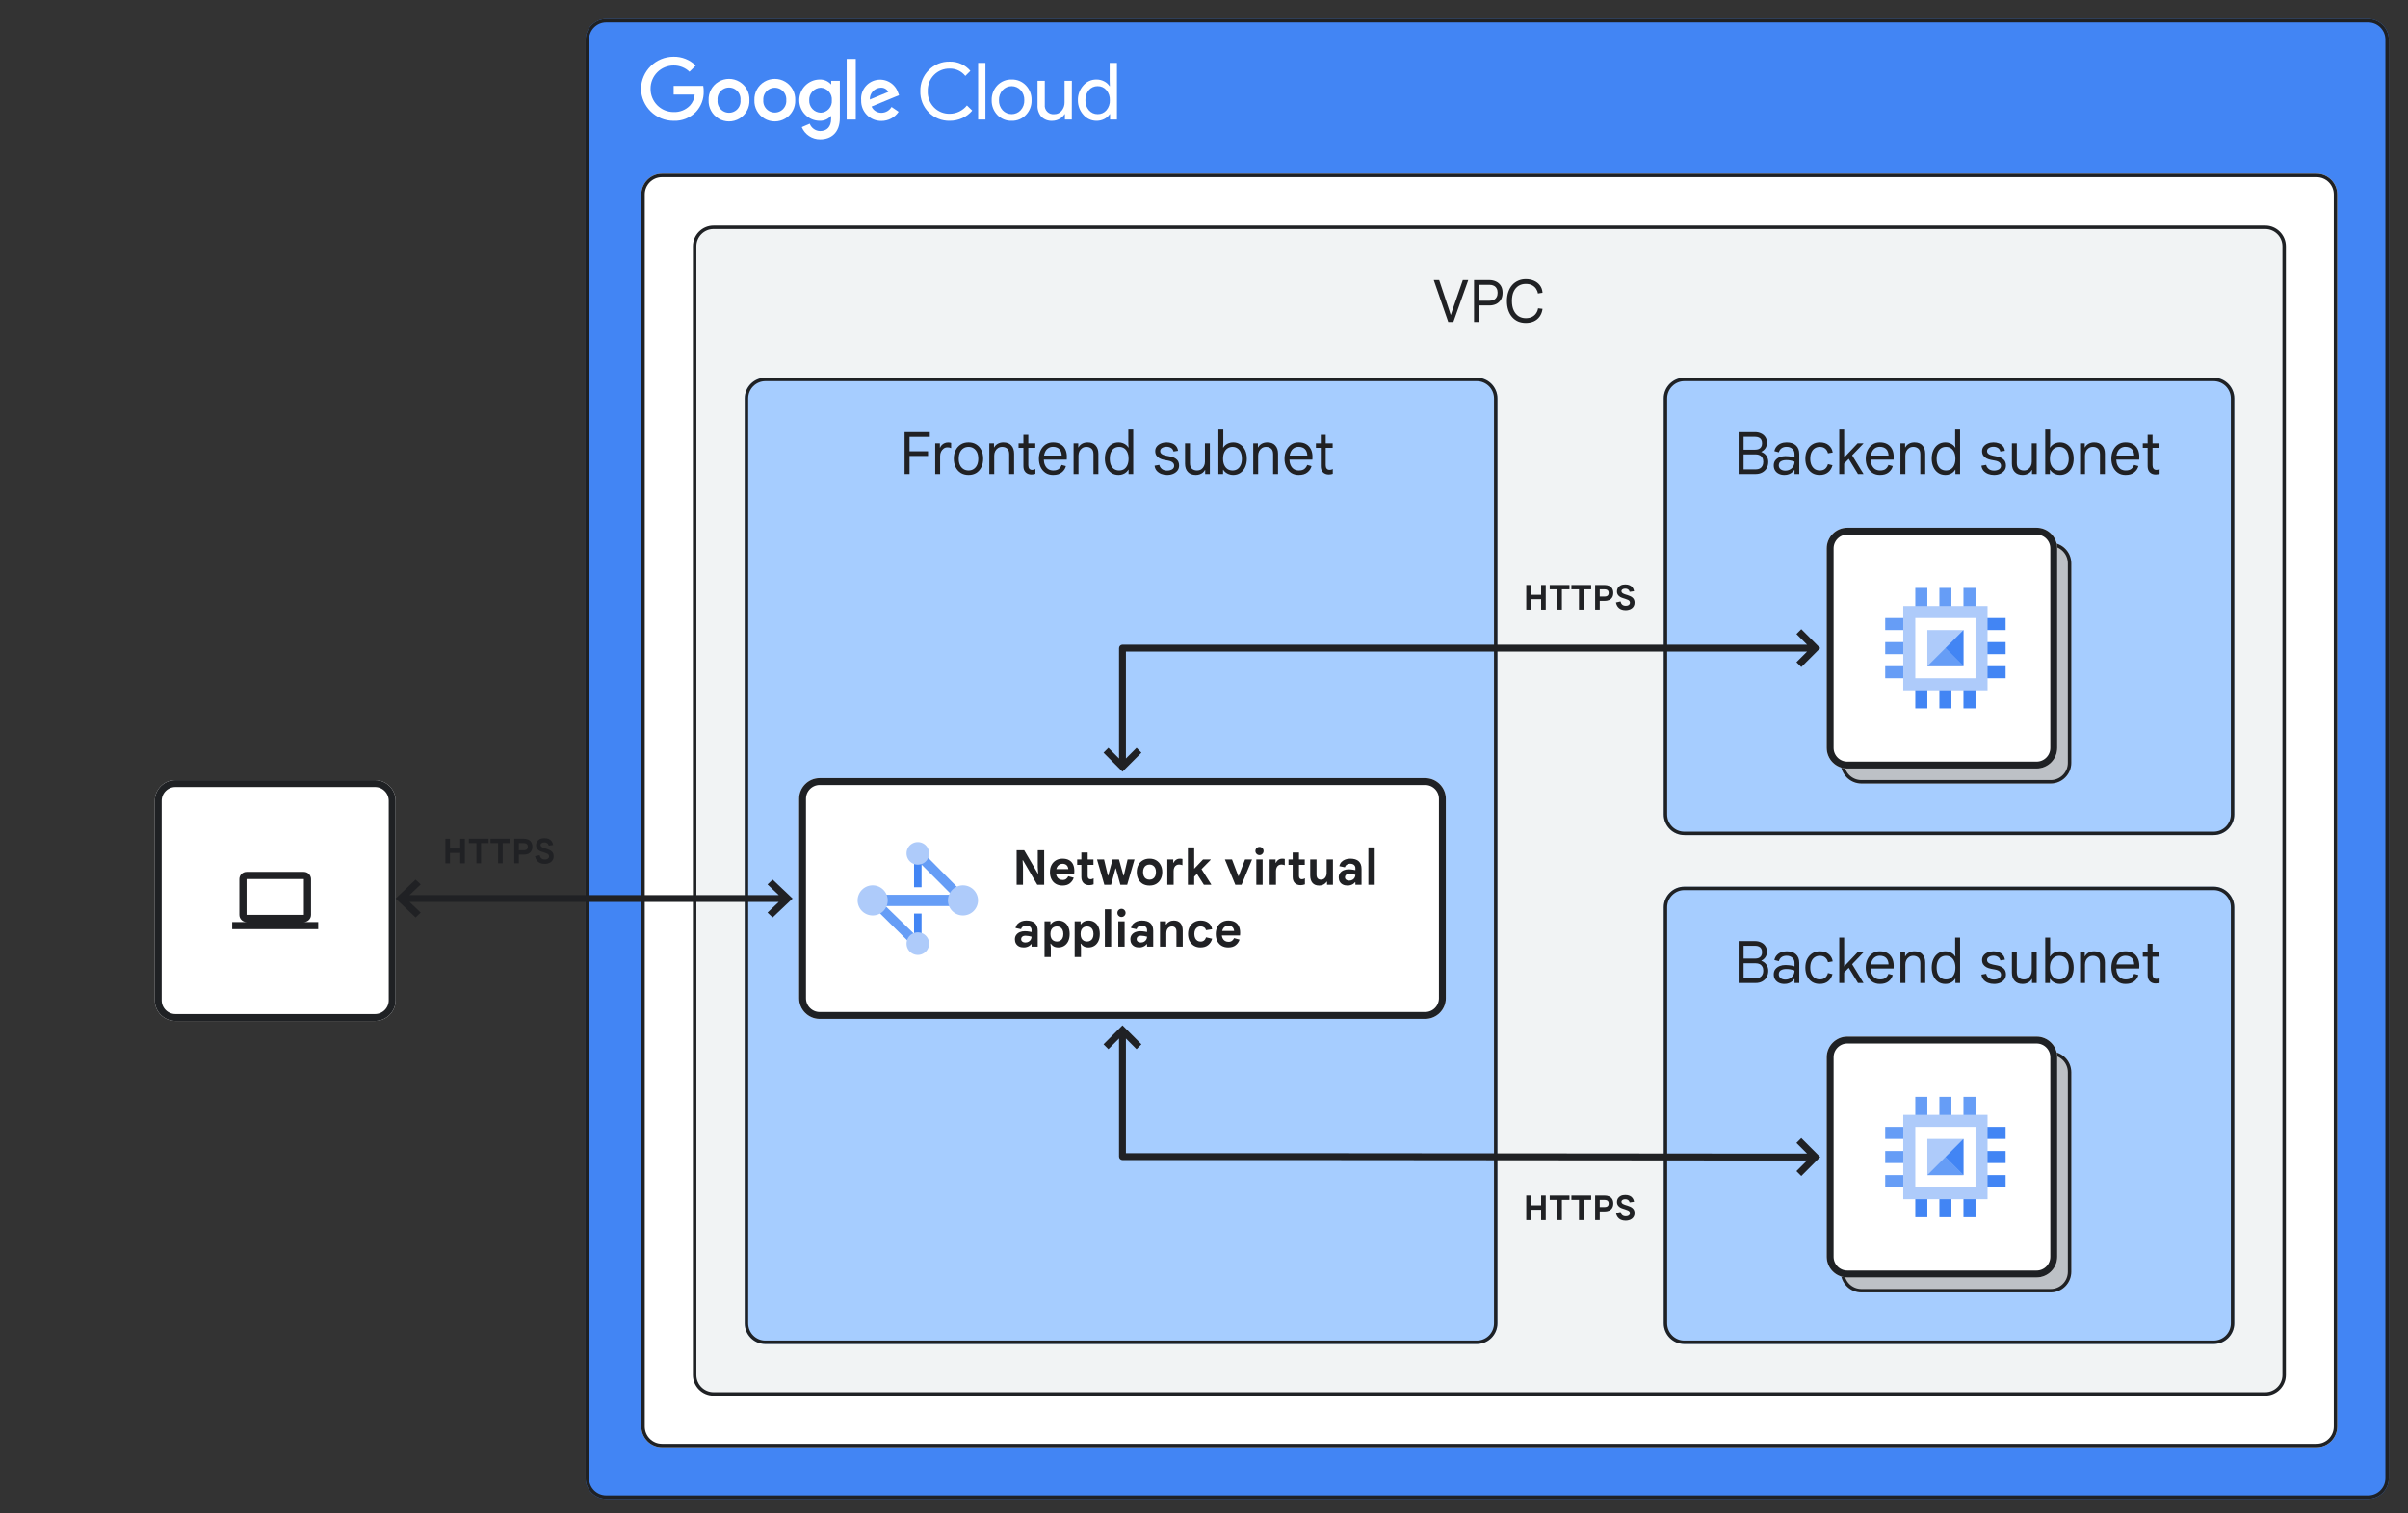 <?xml version="1.0" encoding="UTF-8" standalone="no"?>
<svg
   version="1.1"
   viewBox="1506 -199 700 440"
   width="700"
   height="440"
   id="svg909593"
   xmlns="http://www.w3.org/2000/svg"
   xmlns:svg="http://www.w3.org/2000/svg">
  <rect x="1506" y="-199" width="700" height="440" fill="#333333" stroke="none"/>
  <defs
     id="defs909290">
    <clipPath
       id="inner_stroke_clip_path">
      <path
         d="M 1682.233 -193.5 L 2194.427 -193.5 C 2197.741 -193.5 2200.427 -190.814 2200.427 -187.5 L 2200.427 230.748 C 2200.427 234.062 2197.741 236.748 2194.427 236.748 L 1682.233 236.748 C 1678.919 236.748 1676.233 234.062 1676.233 230.748 L 1676.233 -187.5 C 1676.233 -190.814 1678.919 -193.5 1682.233 -193.5 Z"
         id="path909254" />
    </clipPath>
    <clipPath
       id="inner_stroke_clip_path_2">
      <path
         d="M 1698.433 -148.499 L 2179.427 -148.499 C 2182.741 -148.499 2185.427 -145.812 2185.427 -142.499 L 2185.427 215.748 C 2185.427 219.062 2182.741 221.748 2179.427 221.748 L 1698.433 221.748 C 1695.119 221.748 1692.433 219.062 1692.433 215.748 L 1692.433 -142.499 C 1692.433 -145.812 1695.119 -148.499 1698.433 -148.499 Z"
         id="path909257" />
    </clipPath>
    <clipPath
       id="inner_stroke_clip_path_3">
      <path
         d="M 1713.433 -133.4 L 2164.496 -133.4 C 2167.81 -133.4 2170.496 -130.714 2170.496 -127.4 L 2170.496 200.748 C 2170.496 204.062 2167.81 206.748 2164.496 206.748 L 1713.433 206.748 C 1710.119 206.748 1707.433 204.062 1707.433 200.748 L 1707.433 -127.4 C 1707.433 -130.714 1710.119 -133.4 1713.433 -133.4 Z"
         id="path909260" />
    </clipPath>
    <clipPath
       id="inner_stroke_clip_path_4">
      <path
         d="M 1557 27.816 L 1615 27.816 C 1618.314 27.816 1621 30.503 1621 33.816 L 1621 91.816 C 1621 95.13 1618.314 97.816 1615 97.816 L 1557 97.816 C 1553.686 97.816 1551 95.13 1551 91.816 L 1551 33.816 C 1551 30.503 1553.686 27.816 1557 27.816 Z"
         id="path909263" />
    </clipPath>
    <clipPath
       id="inner_stroke_clip_path_5">
      <path
         d="M 1728.502 -89.172 L 1935.302 -89.172 C 1938.616 -89.172 1941.302 -86.486 1941.302 -83.172 L 1941.302 185.748 C 1941.302 189.062 1938.616 191.748 1935.302 191.748 L 1728.502 191.748 C 1725.188 191.748 1722.502 189.062 1722.502 185.748 L 1722.502 -83.172 C 1722.502 -86.486 1725.188 -89.172 1728.502 -89.172 Z"
         id="path909266" />
    </clipPath>
    <clipPath
       id="inner_stroke_clip_path_6">
      <path
         d="M 1744.302 27.228 L 1920.302 27.228 C 1923.616 27.228 1926.302 29.914 1926.302 33.228 L 1926.302 91.228 C 1926.302 94.542 1923.616 97.228 1920.302 97.228 L 1744.302 97.228 C 1740.988 97.228 1738.302 94.542 1738.302 91.228 L 1738.302 33.228 C 1738.302 29.914 1740.988 27.228 1744.302 27.228 Z"
         id="path909269" />
    </clipPath>
    <clipPath
       id="inner_stroke_clip_path_7">
      <path
         d="M 1995.642 -89.172 L 2149.496 -89.172 C 2152.81 -89.172 2155.496 -86.486 2155.496 -83.172 L 2155.496 37.788 C 2155.496 41.102 2152.81 43.788 2149.496 43.788 L 1995.642 43.788 C 1992.328 43.788 1989.642 41.102 1989.642 37.788 L 1989.642 -83.172 C 1989.642 -86.486 1992.328 -89.172 1995.642 -89.172 Z"
         id="path909272" />
    </clipPath>
    <clipPath
       id="inner_stroke_clip_path_8">
      <path
         d="M 2047.115 -41.212 L 2102.115 -41.212 C 2105.428 -41.212 2108.115 -38.526 2108.115 -35.212 L 2108.115 22.788 C 2108.115 26.102 2105.428 28.788 2102.115 28.788 L 2047.115 28.788 C 2043.801 28.788 2041.115 26.102 2041.115 22.788 L 2041.115 -35.212 C 2041.115 -38.526 2043.801 -41.212 2047.115 -41.212 Z"
         id="path909275" />
    </clipPath>
    <clipPath
       id="inner_stroke_clip_path_9">
      <path
         d="M 2043.024 -45.572 L 2098.024 -45.572 C 2101.337 -45.572 2104.024 -42.886 2104.024 -39.572 L 2104.024 18.428 C 2104.024 21.742 2101.337 24.428 2098.024 24.428 L 2043.024 24.428 C 2039.71 24.428 2037.024 21.742 2037.024 18.428 L 2037.024 -39.572 C 2037.024 -42.886 2039.71 -45.572 2043.024 -45.572 Z"
         id="path909278" />
    </clipPath>
    <clipPath
       id="inner_stroke_clip_path_10">
      <path
         d="M 1995.642 58.788 L 2149.496 58.788 C 2152.81 58.788 2155.496 61.474 2155.496 64.788 L 2155.496 185.748 C 2155.496 189.062 2152.81 191.748 2149.496 191.748 L 1995.642 191.748 C 1992.328 191.748 1989.642 189.062 1989.642 185.748 L 1989.642 64.788 C 1989.642 61.474 1992.328 58.788 1995.642 58.788 Z"
         id="path909281" />
    </clipPath>
    <clipPath
       id="inner_stroke_clip_path_11">
      <path
         d="M 2047.115 106.748 L 2102.115 106.748 C 2105.428 106.748 2108.115 109.434 2108.115 112.748 L 2108.115 170.748 C 2108.115 174.062 2105.428 176.748 2102.115 176.748 L 2047.115 176.748 C 2043.801 176.748 2041.115 174.062 2041.115 170.748 L 2041.115 112.748 C 2041.115 109.434 2043.801 106.748 2047.115 106.748 Z"
         id="path909284" />
    </clipPath>
    <clipPath
       id="inner_stroke_clip_path_12">
      <path
         d="M 2043.024 102.388 L 2098.024 102.388 C 2101.337 102.388 2104.024 105.074 2104.024 108.388 L 2104.024 166.388 C 2104.024 169.702 2101.337 172.388 2098.024 172.388 L 2043.024 172.388 C 2039.71 172.388 2037.024 169.702 2037.024 166.388 L 2037.024 108.388 C 2037.024 105.074 2039.71 102.388 2043.024 102.388 Z"
         id="path909287" />
    </clipPath>
  </defs>
  <g
     id="AC_Diagrams_Batch_3_Diag2"
     stroke-dasharray="none"
     stroke-opacity="1"
     fill="none"
     stroke="none"
     fill-opacity="1">
    <title
       id="title909292">AC Diagrams_Batch 3_Diag2</title>
    <g
       id="AC_Diagrams_Batch_3_Diag2_Layer_1">
      <title
         id="title909294">Layer 1</title>
      <g
         id="Group_1177">
        <g
           id="Group_303">
          <title
             id="title909296">GCP Zone</title>
          <g
             id="Group_313">
            <g
               id="Graphic_315">
              <path
                 d="m 1682.233,-193.5 h 512.194 c 3.314,0 6,2.686 6,6 v 418.248 c 0,3.314 -2.686,6 -6,6 h -512.194 c -3.314,0 -6,-2.686 -6,-6 V -187.5 c 0,-3.314 2.686,-6 6,-6 z"
                 fill="#4285f4"
                 id="path909298" />
              <path
                 d="m 1682.233,-193.5 h 512.194 c 3.314,0 6,2.686 6,6 v 418.248 c 0,3.314 -2.686,6 -6,6 h -512.194 c -3.314,0 -6,-2.686 -6,-6 V -187.5 c 0,-3.314 2.686,-6 6,-6 z"
                 stroke="#1f2124"
                 stroke-linecap="round"
                 stroke-linejoin="round"
                 stroke-width="2"
                 clip-path="url(#inner_stroke_clip_path)"
                 id="path909300" />
            </g>
            <g
               id="Graphic_314">
              <path
                 d="m 1698.433,-148.499 h 480.995 c 3.314,0 6,2.686 6,6 v 358.247 c 0,3.314 -2.686,6 -6,6 h -480.995 c -3.314,0 -6,-2.686 -6,-6 v -358.247 c 0,-3.314 2.686,-6 6,-6 z"
                 fill="#ffffff"
                 id="path909303" />
              <path
                 d="m 1698.433,-148.499 h 480.995 c 3.314,0 6,2.686 6,6 v 358.247 c 0,3.314 -2.686,6 -6,6 h -480.995 c -3.314,0 -6,-2.686 -6,-6 v -358.247 c 0,-3.314 2.686,-6 6,-6 z"
                 stroke="#1f2124"
                 stroke-linecap="round"
                 stroke-linejoin="round"
                 stroke-width="2"
                 clip-path="url(#inner_stroke_clip_path_2)"
                 id="path909305" />
            </g>
          </g>
          <g
             id="Group_304">
            <g
               id="Graphic_312">
              <path
                 d="m 1782.092,-163.879 c -2.296,0.053 -4.512,-0.84 -6.13,-2.47 -1.617,-1.63 -2.492,-3.854 -2.42,-6.15 -0.059,-2.28 0.819,-4.485 2.43,-6.1 1.606,-1.643 3.824,-2.541 6.12,-2.48 2.304,-0.057 4.51,0.932 6,2.69 l -1.47,1.47 c -1.093,-1.382 -2.769,-2.173 -4.53,-2.14 -1.712,-0.042 -3.365,0.624 -4.57,1.84 -1.231,1.255 -1.89,2.963 -1.82,4.72 -0.075,1.764 0.584,3.48 1.82,4.74 1.202,1.22 2.857,1.887 4.57,1.84 1.947,-0.009 3.785,-0.899 5,-2.42 l 1.54,1.5 c -0.779,0.932 -1.761,1.674 -2.87,2.17 -1.151,0.528 -2.404,0.798 -3.67,0.79 z m 10.37,-16.83 v 16.47 h -2.12 v -16.47 z m 1.82,10.83 c -0.047,-1.594 0.543,-3.142 1.64,-4.3 1.086,-1.126 2.596,-1.743 4.16,-1.7 1.558,-0.044 3.063,0.573 4.14,1.7 1.108,1.152 1.703,2.703 1.65,4.3 0.059,1.598 -0.537,3.151 -1.65,4.3 -1.074,1.131 -2.581,1.75 -4.14,1.7 -1.565,0.048 -3.076,-0.57 -4.16,-1.7 -1.097,-1.158 -1.687,-2.706 -1.64,-4.3 z m 2.12,0 c -0.049,1.082 0.332,2.138 1.06,2.94 0.68,0.722 1.628,1.131 2.62,1.131 0.992,0 1.94,-0.409 2.62,-1.131 0.728,-0.802 1.109,-1.858 1.06,-2.94 0.047,-1.075 -0.335,-2.125 -1.06,-2.92 -0.674,-0.733 -1.624,-1.15 -2.62,-1.15 -0.996,0 -1.946,0.417 -2.62,1.15 -0.726,0.795 -1.107,1.845 -1.06,2.92 z m 21.17,5.64 h -2 v -1.57 h -0.1 c -0.357,0.587 -0.87,1.064 -1.48,1.38 -0.634,0.36 -1.351,0.549 -2.08,0.55 -1.183,0.077 -2.342,-0.352 -3.19,-1.18 -0.792,-0.937 -1.19,-2.145 -1.11,-3.37 v -7.07 h 2.11 v 6.94 c -0.089,0.761 0.177,1.521 0.722,2.06 0.545,0.539 1.308,0.797 2.068,0.7 0.821,0.014 1.601,-0.356 2.11,-1 0.57,-0.687 0.872,-1.557 0.85,-2.45 v -6.25 h 2.12 z m 7.16,0.36 c -1.456,-3.2e-4 -2.84,-0.636 -3.79,-1.74 -1.05,-1.168 -1.622,-2.689 -1.6,-4.26 -0.034,-1.563 0.523,-3.081 1.56,-4.25 0.943,-1.115 2.33,-1.755 3.79,-1.75 0.789,-0.013 1.569,0.169 2.27,0.53 0.642,0.317 1.188,0.8 1.58,1.4 h 0.09 l -0.05,-1.55 v -5.21 h 2.11 v 16.47 h -2 v -1.57 h -0.09 c -0.392,0.6 -0.938,1.083 -1.58,1.4 -0.707,0.365 -1.494,0.547 -2.29,0.53 z m 0.35,-1.93 c 0.978,0.032 1.917,-0.384 2.55,-1.13 0.699,-0.815 1.058,-1.868 1,-2.94 0.048,-1.065 -0.309,-2.108 -1,-2.92 -0.631,-0.751 -1.569,-1.174 -2.55,-1.15 -0.979,-0.015 -1.913,0.406 -2.55,1.15 -0.691,0.812 -1.048,1.855 -1,2.92 -0.055,1.066 0.303,2.112 1,2.92 0.637,0.744 1.571,1.165 2.55,1.15 z"
                 fill="#ffffff"
                 id="path909309" />
            </g>
            <g
               id="Group_305">
              <title
                 id="title909312">_75x24px</title>
              <g
                 id="Graphic_311">
                <path
                   d="m 1701.832,-163.879 c -5.178,0.017 -9.408,-4.132 -9.49,-9.31 0.082,-5.178 4.312,-9.327 9.49,-9.31 2.395,-0.04 4.706,0.886 6.41,2.57 l -1.81,1.79 c -1.234,-1.188 -2.887,-1.842 -4.6,-1.82 -1.792,-0.005 -3.511,0.708 -4.772,1.981 -1.261,1.273 -1.959,2.998 -1.938,4.789 -0.021,1.792 0.677,3.517 1.938,4.789 1.261,1.273 2.98,1.986 4.772,1.981 1.767,0.072 3.482,-0.607 4.72,-1.87 0.816,-0.88 1.306,-2.013 1.39,-3.21 h -6.11 v -2.53 h 8.6 c 0.094,0.525 0.137,1.057 0.13,1.59 0.068,2.195 -0.73,4.328 -2.22,5.94 -1.697,1.762 -4.066,2.716 -6.51,2.62 z"
                   fill="#ffffff"
                   id="path909314" />
              </g>
              <g
                 id="Graphic_310">
                <path
                   d="m 1723.862,-169.879 c 0.09,2.178 -1.022,4.231 -2.895,5.347 -1.873,1.116 -4.207,1.116 -6.08,0 -1.873,-1.116 -2.984,-3.168 -2.895,-5.347 -0.089,-2.178 1.022,-4.231 2.895,-5.347 1.873,-1.116 4.207,-1.116 6.08,0 1.873,1.116 2.984,3.168 2.895,5.347 z m -2.6,0 c 0.12,-1.267 -0.488,-2.493 -1.569,-3.164 -1.081,-0.671 -2.45,-0.671 -3.531,0 -1.082,0.671 -1.69,1.897 -1.569,3.164 -0.12,1.267 0.488,2.493 1.569,3.164 1.082,0.671 2.45,0.671 3.531,0 1.081,-0.671 1.69,-1.897 1.569,-3.164 z"
                   fill="#ffffff"
                   id="path909317" />
              </g>
              <g
                 id="Graphic_309">
                <path
                   d="m 1737.172,-169.879 c 0.089,2.178 -1.022,4.231 -2.895,5.347 -1.873,1.116 -4.207,1.116 -6.08,0 -1.873,-1.116 -2.984,-3.168 -2.895,-5.347 -0.089,-2.178 1.022,-4.231 2.895,-5.347 1.873,-1.116 4.207,-1.116 6.08,0 1.873,1.116 2.984,3.168 2.895,5.347 z m -2.6,0 c 0.097,-1.255 -0.517,-2.458 -1.591,-3.116 -1.073,-0.657 -2.425,-0.657 -3.498,0 -1.073,0.657 -1.688,1.861 -1.591,3.116 -0.097,1.255 0.517,2.458 1.591,3.116 1.073,0.657 2.425,0.657 3.498,0 1.073,-0.657 1.688,-1.861 1.591,-3.116 z"
                   fill="#ffffff"
                   id="path909320" />
              </g>
              <g
                 id="Graphic_308">
                <path
                   d="m 1750.142,-175.499 v 10.76 c 0,4.42 -2.63,6.24 -5.73,6.24 -2.333,0.013 -4.443,-1.386 -5.34,-3.54 l 2.31,-1 c 0.476,1.254 1.66,2.098 3,2.14 2,0 3.22,-1.23 3.22,-3.52 v -0.86 h -0.06 c -0.81,0.914 -1.98,1.425 -3.2,1.4 -3.314,0 -6,-2.686 -6,-6 0,-3.314 2.686,-6 6,-6 1.216,-0.022 2.382,0.48 3.2,1.38 h 0.09 v -1 z m -2.33,5.66 c 0.074,-0.916 -0.227,-1.823 -0.834,-2.513 -0.607,-0.69 -1.468,-1.104 -2.386,-1.147 -0.932,0.034 -1.812,0.44 -2.442,1.128 -0.63,0.688 -0.957,1.6 -0.908,2.532 -0.043,0.925 0.287,1.829 0.917,2.508 0.63,0.679 1.507,1.076 2.433,1.102 0.914,-0.033 1.776,-0.438 2.384,-1.121 0.608,-0.684 0.91,-1.587 0.836,-2.499 z"
                   fill="#ffffff"
                   id="path909323" />
              </g>
              <g
                 id="Graphic_307">
                <path
                   id="rect909326"
                   style="fill:#ffffff"
                   d="m 1752.132,-181.859 h 2.64 v 17.62 h -2.64 z" />
              </g>
              <g
                 id="Graphic_306">
                <path
                   d="m 1765.172,-167.899 2.06,1.4 c -1.117,1.667 -2.993,2.665 -5,2.66 -1.588,0.023 -3.116,-0.606 -4.229,-1.739 -1.113,-1.134 -1.713,-2.673 -1.661,-4.261 -0.242,-2.796 1.652,-5.329 4.402,-5.887 2.751,-0.558 5.482,1.037 6.348,3.707 l 0.27,0.69 -8,3.31 c 0.51,1.146 1.666,1.867 2.92,1.82 1.193,-0.027 2.287,-0.67 2.89,-1.7 z m -6.31,-2.16 5.38,-2.22 c -0.44,-0.814 -1.318,-1.292 -2.24,-1.22 -0.873,0.039 -1.694,0.423 -2.284,1.069 -0.589,0.645 -0.897,1.498 -0.857,2.371 z"
                   fill="#ffffff"
                   id="path909329" />
              </g>
            </g>
          </g>
        </g>
        <g
           id="Graphic_1144">
          <title
             id="title909335">Zone_Grey</title>
          <path
             d="m 1713.433,-133.4 h 451.064 c 3.314,0 6,2.686 6,6 V 200.748 c 0,3.314 -2.686,6 -6,6 h -451.064 c -3.314,0 -6,-2.686 -6,-6 v -328.148 c 0,-3.314 2.686,-6 6,-6 z"
             fill="#f1f3f4"
             id="path909337" />
          <path
             d="m 1713.433,-133.4 h 451.064 c 3.314,0 6,2.686 6,6 V 200.748 c 0,3.314 -2.686,6 -6,6 h -451.064 c -3.314,0 -6,-2.686 -6,-6 v -328.148 c 0,-3.314 2.686,-6 6,-6 z"
             stroke="#1f2124"
             stroke-linecap="round"
             stroke-linejoin="round"
             stroke-width="2"
             clip-path="url(#inner_stroke_clip_path_3)"
             id="path909339" />
          <g
             aria-label="VPC"
             transform="translate(1717.433,-121.4)"
             id="text909343"
             style="fill:#202124">
            <path
               d="m 209.572,16 -4.216,-12.172 h 1.581 l 2.941,8.84 0.391,1.241 h 0.068 l 0.408,-1.241 3.06,-8.84 h 1.581 L 211.051,16 Z"
               style="font-size:17px;font-family:'Google Sans Text'"
               id="path909598" />
            <path
               d="M 217.069,16 V 3.828 h 4.488 q 1.02,0 1.887,0.408 0.867,0.391 1.394,1.207 0.527,0.816 0.527,2.074 0,1.258 -0.527,2.074 -0.527,0.816 -1.394,1.224 -0.867,0.391 -1.887,0.391 h -3.043 V 16 Z m 1.445,-6.171 h 3.077 q 0.731,0 1.241,-0.272 0.527,-0.272 0.799,-0.782 0.289,-0.527 0.289,-1.258 0,-0.748 -0.289,-1.258 -0.272,-0.51 -0.799,-0.782 -0.51,-0.272 -1.241,-0.272 h -3.077 z"
               style="font-size:17px;font-family:'Google Sans Text'"
               id="path909600" />
            <path
               d="m 232.097,16.272 q -1.224,0 -2.227,-0.425 -1.003,-0.442 -1.734,-1.275 -0.731,-0.833 -1.122,-2.006 -0.391,-1.173 -0.391,-2.652 0,-1.479 0.408,-2.652 0.408,-1.19 1.139,-2.006 0.748,-0.833 1.751,-1.258 1.003,-0.442 2.176,-0.442 1.309,0 2.38,0.459 1.071,0.459 1.734,1.343 0.68,0.884 0.765,2.159 l -1.343,0.204 q -0.102,-0.731 -0.527,-1.36 -0.425,-0.646 -1.173,-1.037 -0.731,-0.391 -1.836,-0.391 -1.156,0 -2.074,0.561 -0.901,0.561 -1.428,1.666 -0.51,1.105 -0.51,2.754 0,1.632 0.527,2.737 0.527,1.105 1.428,1.683 0.918,0.561 2.057,0.561 1.054,0 1.802,-0.374 0.748,-0.374 1.19,-1.02 0.459,-0.646 0.595,-1.462 l 1.292,0.153 q -0.17,1.309 -0.833,2.227 -0.663,0.918 -1.7,1.394 -1.037,0.459 -2.346,0.459 z"
               style="font-size:17px;font-family:'Google Sans Text'"
               id="path909602" />
          </g>
        </g>
        <g
           id="Group_1176">
          <g
             id="Graphic_489">
            <path
               d="m 1557,27.816 h 58 c 3.314,0 6,2.686 6,6 v 58 c 0,3.314 -2.686,6 -6,6 h -58 c -3.314,0 -6,-2.686 -6,-6 v -58 c 0,-3.314 2.686,-6 6,-6 z"
               fill="#ffffff"
               id="path909346" />
            <path
               d="m 1557,27.816 h 58 c 3.314,0 6,2.686 6,6 v 58 c 0,3.314 -2.686,6 -6,6 h -58 c -3.314,0 -6,-2.686 -6,-6 v -58 c 0,-3.314 2.686,-6 6,-6 z"
               stroke="#1f2124"
               stroke-linecap="round"
               stroke-linejoin="round"
               stroke-width="4"
               clip-path="url(#inner_stroke_clip_path_4)"
               id="path909348" />
          </g>
          <g
             id="Graphic_488">
            <path
               d="m 1594.333,69.066 c 1.146,0 2.083,-0.938 2.083,-2.083 V 56.566 c 0,-1.146 -0.938,-2.083 -2.083,-2.083 h -16.667 c -1.146,0 -2.083,0.938 -2.083,2.083 V 66.983 c 0,1.146 0.938,2.083 2.083,2.083 H 1573.5 v 2.083 h 25 v -2.083 z m -16.667,-12.5 h 16.667 V 66.983 h -16.667 z"
               fill="#202124"
               id="path909351" />
          </g>
        </g>
        <g
           id="Graphic_855">
          <g
             aria-label="HTTPS"
             transform="translate(1634.588,42)"
             id="text909357"
             style="fill:#202124">
            <path
               d="M 0.88,10 V 2.84 H 2.22 V 5.7 H 5.2 V 2.84 H 6.54 V 10 H 5.2 V 6.98 H 2.22 V 10 Z"
               style="font-weight:bold;font-size:10px;font-family:'Google Sans Text'"
               id="path909605" />
            <path
               d="M 9.9,10 V 4.12 h -2.2 V 2.84 h 5.74 v 1.28 h -2.2 V 10 Z"
               style="font-weight:bold;font-size:10px;font-family:'Google Sans Text'"
               id="path909607" />
            <path
               d="M 16.2,10 V 4.12 h -2.2 V 2.84 h 5.74 v 1.28 h -2.2 V 10 Z"
               style="font-weight:bold;font-size:10px;font-family:'Google Sans Text'"
               id="path909609" />
            <path
               d="M 20.9,10 V 2.84 h 2.72 q 0.76,0 1.33,0.25 0.57,0.24 0.89,0.76 0.33,0.51 0.33,1.31 0,0.8 -0.33,1.32 -0.32,0.51 -0.89,0.76 -0.57,0.24 -1.33,0.24 h -1.38 V 10 Z m 1.34,-3.8 h 1.43 q 0.37,0 0.63,-0.11 0.26,-0.11 0.4,-0.34 0.14,-0.24 0.14,-0.59 0,-0.36 -0.14,-0.59 -0.14,-0.23 -0.4,-0.34 -0.26,-0.11 -0.63,-0.11 h -1.43 z"
               style="font-weight:bold;font-size:10px;font-family:'Google Sans Text'"
               id="path909611" />
            <path
               d="m 29.77,10.16 q -0.78,0 -1.37,-0.25 -0.58,-0.26 -0.95,-0.76 -0.36,-0.5 -0.51,-1.22 l 1.35,-0.3 q 0.11,0.57 0.48,0.91 0.38,0.34 1.01,0.34 0.38,0 0.65,-0.1 0.28,-0.11 0.43,-0.31 0.16,-0.2 0.16,-0.47 0,-0.3 -0.14,-0.49 -0.13,-0.19 -0.45,-0.34 -0.32,-0.16 -0.88,-0.33 l -0.52,-0.16 q -0.26,-0.08 -0.57,-0.21 -0.31,-0.14 -0.59,-0.37 -0.28,-0.23 -0.46,-0.57 -0.17,-0.34 -0.17,-0.82 0,-0.57 0.28,-1.03 0.28,-0.46 0.82,-0.73 0.54,-0.27 1.32,-0.27 0.76,0 1.29,0.24 0.54,0.24 0.85,0.69 0.32,0.44 0.41,1.05 l -1.28,0.19 q -0.06,-0.28 -0.23,-0.49 -0.16,-0.21 -0.42,-0.32 -0.25,-0.12 -0.6,-0.12 -0.34,0 -0.6,0.09 -0.25,0.09 -0.39,0.26 -0.14,0.16 -0.14,0.38 0,0.34 0.3,0.57 0.31,0.22 0.96,0.42 l 0.5,0.15 q 0.45,0.13 0.83,0.32 0.38,0.18 0.65,0.43 0.27,0.25 0.42,0.6 0.15,0.35 0.15,0.83 0,0.55 -0.21,0.96 -0.21,0.41 -0.58,0.69 -0.36,0.27 -0.83,0.4 -0.46,0.14 -0.97,0.14 z"
               style="font-weight:bold;font-size:10px;font-family:'Google Sans Text'"
               id="path909613" />
          </g>
        </g>
        <g
           id="Graphic_316">
          <title
             id="title909360">Zone_Blue</title>
          <path
             d="m 1728.502,-89.172 h 206.8 c 3.314,0 6,2.686 6,6 v 268.92 c 0,3.314 -2.686,6 -6,6 h -206.8 c -3.314,0 -6,-2.686 -6,-6 V -83.172 c 0,-3.314 2.686,-6 6,-6 z"
             fill="#a6cdff"
             id="path909362" />
          <path
             d="m 1728.502,-89.172 h 206.8 c 3.314,0 6,2.686 6,6 v 268.92 c 0,3.314 -2.686,6 -6,6 h -206.8 c -3.314,0 -6,-2.686 -6,-6 V -83.172 c 0,-3.314 2.686,-6 6,-6 z"
             stroke="#1f2124"
             stroke-linecap="round"
             stroke-linejoin="round"
             stroke-width="2"
             clip-path="url(#inner_stroke_clip_path_5)"
             id="path909364" />
          <g
             aria-label="Frontend subnet"
             transform="translate(1732.502,-77.172)"
             id="text909368"
             style="fill:#202124">
            <path
               d="M 36.457,16 V 3.828 h 7.327 v 1.377 h -5.882 V 9.37 h 5.372 v 1.36 h -5.372 V 16 Z"
               style="font-size:17px;font-family:'Google Sans Text'"
               id="path909616" />
            <path
               d="M 45.365,16 V 7.058 h 1.36 v 1.241 h 0.068 q 0.17,-0.442 0.527,-0.782 0.357,-0.34 0.816,-0.527 0.476,-0.187 0.969,-0.187 0.323,0 0.527,0.034 0.204,0.034 0.357,0.102 v 1.513 q -0.238,-0.119 -0.51,-0.17 -0.272,-0.051 -0.561,-0.051 -0.595,0 -1.088,0.34 -0.476,0.34 -0.765,0.918 -0.272,0.561 -0.272,1.241 V 16 Z"
               style="font-size:17px;font-family:'Google Sans Text'"
               id="path909618" />
            <path
               d="m 55.055,16.272 q -1.309,0 -2.278,-0.595 -0.952,-0.612 -1.479,-1.683 -0.527,-1.071 -0.527,-2.465 0,-1.411 0.527,-2.465 0.527,-1.071 1.479,-1.666 0.969,-0.612 2.278,-0.612 1.309,0 2.261,0.612 0.952,0.595 1.462,1.666 0.527,1.054 0.527,2.465 0,1.394 -0.527,2.465 -0.51,1.071 -1.462,1.683 -0.952,0.595 -2.261,0.595 z m 0,-1.309 q 0.833,0 1.462,-0.408 0.646,-0.408 1.003,-1.173 0.357,-0.765 0.357,-1.853 0,-1.088 -0.357,-1.853 -0.357,-0.765 -1.003,-1.173 -0.629,-0.408 -1.462,-0.408 -0.833,0 -1.479,0.408 -0.646,0.408 -1.02,1.173 -0.357,0.765 -0.357,1.853 0,1.088 0.357,1.853 0.374,0.765 1.02,1.173 0.646,0.408 1.479,0.408 z"
               style="font-size:17px;font-family:'Google Sans Text'"
               id="path909620" />
            <path
               d="M 61.09,16 V 7.058 h 1.36 v 1.173 h 0.068 q 0.323,-0.629 1.02,-1.037 0.714,-0.408 1.632,-0.408 1.513,0 2.312,0.884 0.816,0.884 0.816,2.397 V 16 h -1.428 v -5.746 q 0,-1.173 -0.595,-1.666 -0.578,-0.493 -1.445,-0.493 -0.714,0 -1.241,0.357 -0.51,0.34 -0.799,0.918 -0.272,0.561 -0.272,1.258 V 16 Z"
               style="font-size:17px;font-family:'Google Sans Text'"
               id="path909622" />
            <path
               d="m 69.59,7.058 h 1.411 V 4.61 h 1.428 v 2.448 h 2.023 v 1.309 h -2.023 v 5.066 q 0,0.646 0.289,1.003 0.289,0.357 0.867,0.357 0.289,0 0.493,-0.068 0.221,-0.068 0.408,-0.187 v 1.394 q -0.221,0.085 -0.476,0.136 -0.255,0.068 -0.663,0.068 -1.054,0 -1.7,-0.629 -0.646,-0.646 -0.646,-1.785 V 8.367 h -1.411 z"
               style="font-size:17px;font-family:'Google Sans Text'"
               id="path909624" />
            <path
               d="m 79.621,16.272 q -1.258,0 -2.193,-0.612 -0.918,-0.629 -1.428,-1.7 -0.493,-1.071 -0.493,-2.414 0,-1.377 0.51,-2.448 0.527,-1.088 1.445,-1.7 0.935,-0.612 2.142,-0.612 1.292,0 2.176,0.51 0.901,0.51 1.377,1.462 0.476,0.935 0.476,2.244 0,0.221 -0.017,0.442 0,0.204 -0.017,0.357 h -6.664 q 0.034,0.918 0.34,1.598 0.34,0.765 0.952,1.173 0.629,0.391 1.445,0.391 1.071,0 1.615,-0.442 0.561,-0.459 0.816,-1.173 l 1.258,0.34 q -0.272,1.088 -1.207,1.836 -0.918,0.748 -2.533,0.748 z m -2.618,-5.661 h 5.134 q -0.017,-0.578 -0.187,-1.037 -0.153,-0.476 -0.476,-0.799 -0.306,-0.34 -0.782,-0.51 -0.459,-0.187 -1.088,-0.187 -0.799,0 -1.411,0.408 -0.595,0.391 -0.918,1.156 -0.187,0.425 -0.272,0.969 z"
               style="font-size:17px;font-family:'Google Sans Text'"
               id="path909626" />
            <path
               d="M 85.588,16 V 7.058 h 1.36 v 1.173 h 0.068 q 0.323,-0.629 1.02,-1.037 0.714,-0.408 1.632,-0.408 1.513,0 2.312,0.884 0.816,0.884 0.816,2.397 V 16 h -1.428 v -5.746 q 0,-1.173 -0.595,-1.666 -0.578,-0.493 -1.445,-0.493 -0.714,0 -1.241,0.357 -0.51,0.34 -0.799,0.918 -0.272,0.561 -0.272,1.258 V 16 Z"
               style="font-size:17px;font-family:'Google Sans Text'"
               id="path909628" />
            <path
               d="m 98.678,16.272 q -1.207,0 -2.108,-0.595 -0.901,-0.612 -1.394,-1.683 -0.493,-1.071 -0.493,-2.465 0,-1.411 0.493,-2.465 0.493,-1.071 1.377,-1.666 0.901,-0.612 2.108,-0.612 0.68,0 1.241,0.221 0.561,0.204 0.969,0.544 0.408,0.34 0.629,0.731 h 0.068 l -0.068,-1.224 v -4.25 h 1.428 V 16 h -1.36 v -1.258 h -0.068 q -0.221,0.391 -0.629,0.748 -0.408,0.357 -0.969,0.561 -0.544,0.221 -1.224,0.221 z m 0.153,-1.309 q 0.816,0 1.428,-0.391 0.612,-0.391 0.952,-1.156 0.357,-0.782 0.357,-1.887 0,-1.122 -0.357,-1.887 -0.34,-0.765 -0.952,-1.156 -0.612,-0.391 -1.428,-0.391 -0.799,0 -1.428,0.391 -0.612,0.391 -0.952,1.156 -0.34,0.765 -0.34,1.887 0,1.105 0.34,1.887 0.34,0.765 0.952,1.156 0.629,0.391 1.428,0.391 z"
               style="font-size:17px;font-family:'Google Sans Text'"
               id="path909630" />
            <path
               d="m 112.788,16.272 q -0.918,0 -1.717,-0.306 -0.799,-0.323 -1.326,-0.918 -0.51,-0.612 -0.612,-1.479 l 1.377,-0.238 q 0.136,0.68 0.714,1.173 0.578,0.493 1.564,0.493 0.85,0 1.445,-0.357 0.595,-0.374 0.595,-1.054 0,-0.408 -0.204,-0.697 -0.204,-0.306 -0.612,-0.51 -0.391,-0.204 -1.003,-0.306 l -1.105,-0.204 q -0.748,-0.136 -1.343,-0.459 -0.578,-0.323 -0.918,-0.833 -0.323,-0.527 -0.323,-1.258 0,-0.765 0.442,-1.326 0.459,-0.578 1.207,-0.884 0.765,-0.323 1.666,-0.323 0.816,0 1.513,0.255 0.714,0.238 1.19,0.782 0.493,0.527 0.612,1.411 l -1.326,0.204 q -0.17,-0.748 -0.731,-1.054 -0.544,-0.323 -1.258,-0.323 -0.782,0 -1.326,0.34 -0.544,0.323 -0.544,0.901 0,0.51 0.408,0.833 0.408,0.323 1.292,0.51 l 1.258,0.255 q 1.207,0.238 1.87,0.884 0.663,0.629 0.663,1.751 0,0.833 -0.459,1.445 -0.459,0.612 -1.241,0.952 -0.782,0.34 -1.768,0.34 z"
               style="font-size:17px;font-family:'Google Sans Text'"
               id="path909632" />
            <path
               d="m 121.118,16.272 q -1.496,0 -2.312,-0.884 -0.816,-0.884 -0.816,-2.397 V 7.058 h 1.428 v 5.746 q 0,1.173 0.578,1.666 0.595,0.493 1.462,0.493 0.731,0 1.241,-0.34 0.51,-0.357 0.782,-0.935 0.289,-0.578 0.289,-1.258 V 7.058 h 1.428 V 16 h -1.36 v -1.173 h -0.068 q -0.204,0.408 -0.595,0.748 -0.391,0.323 -0.918,0.51 -0.527,0.187 -1.139,0.187 z"
               style="font-size:17px;font-family:'Google Sans Text'"
               id="path909634" />
            <path
               d="m 131.947,16.272 q -0.663,0 -1.224,-0.221 -0.561,-0.204 -0.969,-0.544 -0.408,-0.34 -0.646,-0.731 h -0.068 V 16 h -1.36 V 2.808 h 1.428 v 4.25 l -0.068,1.224 h 0.068 q 0.238,-0.391 0.646,-0.731 0.408,-0.34 0.969,-0.544 0.578,-0.221 1.241,-0.221 1.207,0 2.091,0.612 0.901,0.595 1.394,1.666 0.493,1.054 0.493,2.465 0,1.394 -0.493,2.465 -0.493,1.071 -1.394,1.683 -0.901,0.595 -2.108,0.595 z m -0.153,-1.309 q 0.799,0 1.411,-0.391 0.612,-0.408 0.952,-1.173 0.357,-0.765 0.357,-1.87 0,-1.105 -0.357,-1.87 -0.34,-0.765 -0.952,-1.156 -0.612,-0.408 -1.411,-0.408 -0.799,0 -1.428,0.408 -0.612,0.391 -0.969,1.156 -0.357,0.765 -0.357,1.87 0,1.105 0.357,1.87 0.357,0.765 0.969,1.173 0.629,0.391 1.428,0.391 z"
               style="font-size:17px;font-family:'Google Sans Text'"
               id="path909636" />
            <path
               d="M 137.812,16 V 7.058 h 1.36 v 1.173 h 0.068 q 0.323,-0.629 1.02,-1.037 0.714,-0.408 1.632,-0.408 1.513,0 2.312,0.884 0.816,0.884 0.816,2.397 V 16 h -1.428 v -5.746 q 0,-1.173 -0.595,-1.666 -0.578,-0.493 -1.445,-0.493 -0.714,0 -1.241,0.357 -0.51,0.34 -0.799,0.918 -0.272,0.561 -0.272,1.258 V 16 Z"
               style="font-size:17px;font-family:'Google Sans Text'"
               id="path909638" />
            <path
               d="m 151.021,16.272 q -1.258,0 -2.193,-0.612 -0.918,-0.629 -1.428,-1.7 -0.493,-1.071 -0.493,-2.414 0,-1.377 0.51,-2.448 0.527,-1.088 1.445,-1.7 0.935,-0.612 2.142,-0.612 1.292,0 2.176,0.51 0.901,0.51 1.377,1.462 0.476,0.935 0.476,2.244 0,0.221 -0.017,0.442 0,0.204 -0.017,0.357 h -6.664 q 0.034,0.918 0.34,1.598 0.34,0.765 0.952,1.173 0.629,0.391 1.445,0.391 1.071,0 1.615,-0.442 0.561,-0.459 0.816,-1.173 l 1.258,0.34 q -0.272,1.088 -1.207,1.836 -0.918,0.748 -2.533,0.748 z m -2.618,-5.661 h 5.134 q -0.017,-0.578 -0.187,-1.037 -0.153,-0.476 -0.476,-0.799 -0.306,-0.34 -0.782,-0.51 -0.459,-0.187 -1.088,-0.187 -0.799,0 -1.411,0.408 -0.595,0.391 -0.918,1.156 -0.187,0.425 -0.272,0.969 z"
               style="font-size:17px;font-family:'Google Sans Text'"
               id="path909640" />
            <path
               d="m 156.036,7.058 h 1.411 V 4.61 h 1.428 v 2.448 h 2.023 v 1.309 h -2.023 v 5.066 q 0,0.646 0.289,1.003 0.289,0.357 0.867,0.357 0.289,0 0.493,-0.068 0.221,-0.068 0.408,-0.187 v 1.394 q -0.221,0.085 -0.476,0.136 -0.255,0.068 -0.663,0.068 -1.054,0 -1.7,-0.629 -0.646,-0.646 -0.646,-1.785 V 8.367 h -1.411 z"
               style="font-size:17px;font-family:'Google Sans Text'"
               id="path909642" />
          </g>
        </g>
        <g
           id="Group_320">
          <title
             id="title909371">Cloud Load Balancing
</title>
          <g
             id="Graphic_335">
            <path
               d="m 1744.302,27.228 h 176 c 3.314,0 6,2.686 6,6 V 91.228 c 0,3.314 -2.686,6 -6,6 h -176 c -3.314,0 -6,-2.686 -6,-6 V 33.228 c 0,-3.314 2.686,-6 6,-6 z"
               fill="#ffffff"
               id="path909373" />
            <path
               d="m 1744.302,27.228 h 176 c 3.314,0 6,2.686 6,6 V 91.228 c 0,3.314 -2.686,6 -6,6 h -176 c -3.314,0 -6,-2.686 -6,-6 V 33.228 c 0,-3.314 2.686,-6 6,-6 z"
               stroke="#1f2124"
               stroke-linecap="round"
               stroke-linejoin="round"
               stroke-width="4"
               clip-path="url(#inner_stroke_clip_path_6)"
               id="path909375" />
            <g
               aria-label="Network virtualappliance"
               transform="translate(1800.302,44.228)"
               id="text909381"
               style="fill:#202124">
              <path
                 d="M 1.232,14 V 3.976 H 3.43 l 3.948,6.748 H 7.49 L 7.378,8.792 V 3.976 H 9.24 V 14 H 7.238 L 3.08,6.888 H 2.968 L 3.08,8.82 V 14 Z"
                 style="font-weight:bold;font-size:14px;font-family:'Google Sans Text'"
                 id="path909645" />
              <path
                 d="m 14.546,14.224 q -1.106,0 -1.918,-0.476 -0.812,-0.476 -1.26,-1.358 -0.448,-0.882 -0.448,-2.072 0,-1.204 0.462,-2.072 0.476,-0.882 1.302,-1.358 0.826,-0.476 1.876,-0.476 1.162,0 1.918,0.434 0.77,0.42 1.148,1.218 0.378,0.784 0.378,1.876 0,0.21 -0.014,0.42 0,0.21 -0.028,0.378 h -5.278 q 0.056,0.49 0.238,0.854 0.252,0.504 0.686,0.756 0.448,0.252 1.008,0.252 0.644,0 1.036,-0.308 0.406,-0.322 0.588,-0.77 l 1.596,0.434 q -0.336,1.008 -1.148,1.638 -0.798,0.63 -2.142,0.63 z m -1.778,-4.788 h 3.486 q -0.028,-0.35 -0.154,-0.63 -0.112,-0.294 -0.336,-0.49 -0.21,-0.21 -0.518,-0.308 -0.294,-0.112 -0.672,-0.112 -0.546,0 -0.98,0.28 -0.434,0.28 -0.672,0.826 -0.098,0.196 -0.154,0.434 z"
                 style="font-weight:bold;font-size:14px;font-family:'Google Sans Text'"
                 id="path909647" />
              <path
                 d="m 18.83,6.636 h 1.218 V 4.62 h 1.834 v 2.016 h 1.68 v 1.568 h -1.68 v 3.234 q 0,0.476 0.21,0.714 0.21,0.238 0.644,0.238 0.266,0 0.448,-0.07 0.196,-0.07 0.42,-0.196 v 1.75 q -0.28,0.112 -0.588,0.168 -0.294,0.07 -0.658,0.07 -1.078,0 -1.694,-0.63 -0.616,-0.644 -0.616,-1.764 V 8.204 h -1.218 z"
                 style="font-weight:bold;font-size:14px;font-family:'Google Sans Text'"
                 id="path909649" />
              <path
                 d="M 26.726,14 24.598,6.636 h 2.044 l 1.106,4.69 h 0.098 l 1.288,-4.69 h 1.848 l 1.302,4.69 h 0.098 l 1.106,-4.69 h 2.016 L 33.362,14 H 31.388 L 30.072,9.24 H 29.974 L 28.686,14 Z"
                 style="font-weight:bold;font-size:14px;font-family:'Google Sans Text'"
                 id="path909651" />
              <path
                 d="m 39.858,14.224 q -1.134,0 -1.974,-0.49 -0.826,-0.504 -1.288,-1.386 -0.448,-0.882 -0.448,-2.03 0,-1.148 0.448,-2.03 0.462,-0.882 1.288,-1.372 0.84,-0.504 1.974,-0.504 1.148,0 1.974,0.504 0.826,0.49 1.274,1.372 0.462,0.882 0.462,2.03 0,1.148 -0.462,2.03 -0.448,0.882 -1.274,1.386 -0.826,0.49 -1.974,0.49 z m 0,-1.708 q 0.56,0 0.98,-0.252 0.42,-0.252 0.658,-0.742 0.238,-0.49 0.238,-1.204 0,-0.728 -0.238,-1.204 -0.238,-0.49 -0.658,-0.742 -0.42,-0.252 -0.966,-0.252 -0.56,0 -0.994,0.252 -0.42,0.252 -0.658,0.742 -0.238,0.476 -0.238,1.204 0,0.714 0.238,1.204 0.238,0.49 0.658,0.742 0.434,0.252 0.98,0.252 z"
                 style="font-weight:bold;font-size:14px;font-family:'Google Sans Text'"
                 id="path909653" />
              <path
                 d="M 45.038,14 V 6.636 h 1.722 v 0.952 h 0.112 q 0.154,-0.336 0.406,-0.602 0.266,-0.266 0.616,-0.42 0.364,-0.154 0.812,-0.154 0.266,0 0.434,0.028 0.168,0.028 0.294,0.056 v 1.82 q -0.196,-0.084 -0.448,-0.14 -0.252,-0.056 -0.574,-0.056 -0.448,0 -0.798,0.224 -0.35,0.224 -0.546,0.644 -0.196,0.42 -0.196,0.994 V 14 Z"
                 style="font-weight:bold;font-size:14px;font-family:'Google Sans Text'"
                 id="path909655" />
              <path
                 d="M 51.016,14 V 3.136 h 1.834 v 6.202 l 2.576,-2.702 h 2.212 v 0.112 l -2.66,2.716 2.814,4.424 V 14 h -2.128 l -2.016,-3.178 -0.798,0.826 V 14 Z"
                 style="font-weight:bold;font-size:14px;font-family:'Google Sans Text'"
                 id="path909657" />
              <path
                 d="m 64.806,14 -3.038,-7.364 h 2.072 l 1.834,4.83 h 0.112 l 1.848,-4.83 h 2.044 l -3.066,7.364 z"
                 style="font-weight:bold;font-size:14px;font-family:'Google Sans Text'"
                 id="path909659" />
              <path
                 d="M 70.91,14 V 6.636 h 1.834 V 14 Z m 0.924,-8.624 q -0.49,0 -0.84,-0.35 -0.35,-0.35 -0.35,-0.84 0,-0.49 0.35,-0.84 0.35,-0.35 0.84,-0.35 0.49,0 0.84,0.35 0.35,0.35 0.35,0.84 0,0.49 -0.35,0.84 -0.35,0.35 -0.84,0.35 z"
                 style="font-weight:bold;font-size:14px;font-family:'Google Sans Text'"
                 id="path909661" />
              <path
                 d="M 74.788,14 V 6.636 h 1.722 v 0.952 h 0.112 q 0.154,-0.336 0.406,-0.602 0.266,-0.266 0.616,-0.42 0.364,-0.154 0.812,-0.154 0.266,0 0.434,0.028 0.168,0.028 0.294,0.056 v 1.82 q -0.196,-0.084 -0.448,-0.14 -0.252,-0.056 -0.574,-0.056 -0.448,0 -0.798,0.224 -0.35,0.224 -0.546,0.644 -0.196,0.42 -0.196,0.994 V 14 Z"
                 style="font-weight:bold;font-size:14px;font-family:'Google Sans Text'"
                 id="path909663" />
              <path
                 d="m 80.262,6.636 h 1.218 V 4.62 h 1.834 v 2.016 h 1.68 v 1.568 h -1.68 v 3.234 q 0,0.476 0.21,0.714 0.21,0.238 0.644,0.238 0.266,0 0.448,-0.07 0.196,-0.07 0.42,-0.196 v 1.75 q -0.28,0.112 -0.588,0.168 -0.294,0.07 -0.658,0.07 -1.078,0 -1.694,-0.63 -0.616,-0.644 -0.616,-1.764 V 8.204 h -1.218 z"
                 style="font-weight:bold;font-size:14px;font-family:'Google Sans Text'"
                 id="path909665" />
              <path
                 d="m 89.166,14.224 q -1.274,0 -1.932,-0.77 -0.658,-0.77 -0.658,-2.128 v -4.69 h 1.834 v 4.438 q 0,0.7 0.336,1.078 0.35,0.364 0.966,0.364 0.504,0 0.868,-0.252 0.364,-0.266 0.56,-0.7 0.21,-0.448 0.21,-0.994 V 6.636 h 1.834 V 14 h -1.722 v -0.896 h -0.112 q -0.21,0.336 -0.546,0.588 -0.322,0.252 -0.742,0.392 -0.42,0.14 -0.896,0.14 z"
                 style="font-weight:bold;font-size:14px;font-family:'Google Sans Text'"
                 id="path909667" />
              <path
                 d="m 97.412,14.224 q -0.784,0 -1.358,-0.294 -0.574,-0.294 -0.882,-0.826 -0.308,-0.532 -0.308,-1.246 0,-0.742 0.378,-1.26 0.378,-0.532 1.022,-0.812 0.658,-0.28 1.456,-0.28 0.35,0 0.672,0.028 0.322,0.028 0.644,0.084 0.336,0.056 0.672,0.126 V 9.156 q 0,-0.574 -0.406,-0.924 -0.406,-0.35 -1.148,-0.35 -0.546,0 -0.952,0.28 -0.406,0.266 -0.56,0.756 l -1.596,-0.336 q 0.168,-0.742 0.63,-1.218 0.476,-0.476 1.12,-0.714 0.658,-0.238 1.386,-0.238 1.666,0 2.492,0.756 0.826,0.756 0.826,2.212 V 14 h -1.792 v -0.728 h -0.112 q -0.21,0.266 -0.532,0.49 -0.322,0.21 -0.742,0.336 -0.406,0.126 -0.91,0.126 z m 0.462,-1.428 q 0.588,0 0.994,-0.238 0.406,-0.238 0.616,-0.616 0.224,-0.392 0.224,-0.84 -0.392,-0.126 -0.84,-0.196 -0.448,-0.084 -0.882,-0.084 -0.686,0 -0.994,0.294 -0.308,0.28 -0.308,0.728 0,0.42 0.336,0.686 0.336,0.266 0.854,0.266 z"
                 style="font-weight:bold;font-size:14px;font-family:'Google Sans Text'"
                 id="path909669" />
              <path
                 d="M 103.488,14 V 3.136 h 1.834 V 14 Z"
                 style="font-weight:bold;font-size:14px;font-family:'Google Sans Text'"
                 id="path909671" />
              <path
                 d="m 3.276,32.224 q -0.784,0 -1.358,-0.294 -0.574,-0.294 -0.882,-0.826 -0.308,-0.532 -0.308,-1.246 0,-0.742 0.378,-1.26 0.378,-0.532 1.022,-0.812 0.658,-0.28 1.456,-0.28 0.35,0 0.672,0.028 0.322,0.028 0.644,0.084 0.336,0.056 0.672,0.126 v -0.588 q 0,-0.574 -0.406,-0.924 -0.406,-0.35 -1.148,-0.35 -0.546,0 -0.952,0.28 -0.406,0.266 -0.56,0.756 L 0.91,26.582 q 0.168,-0.742 0.63,-1.218 0.476,-0.476 1.12,-0.714 0.658,-0.238 1.386,-0.238 1.666,0 2.492,0.756 0.826,0.756 0.826,2.212 V 32 H 5.572 V 31.272 H 5.46 q -0.21,0.266 -0.532,0.49 -0.322,0.21 -0.742,0.336 -0.406,0.126 -0.91,0.126 z m 0.462,-1.428 q 0.588,0 0.994,-0.238 Q 5.138,30.32 5.348,29.942 5.572,29.55 5.572,29.102 5.18,28.976 4.732,28.906 4.284,28.822 3.85,28.822 q -0.686,0 -0.994,0.294 -0.308,0.28 -0.308,0.728 0,0.42 0.336,0.686 0.336,0.266 0.854,0.266 z"
                 style="font-weight:bold;font-size:14px;font-family:'Google Sans Text'"
                 id="path909673" />
              <path
                 d="M 9.338,35.024 V 24.636 h 1.722 v 0.854 h 0.112 q 0.196,-0.294 0.504,-0.532 0.308,-0.252 0.728,-0.392 0.434,-0.154 0.966,-0.154 0.938,0 1.666,0.448 0.742,0.448 1.176,1.316 0.434,0.868 0.434,2.142 0,1.26 -0.434,2.142 -0.434,0.868 -1.176,1.316 -0.728,0.448 -1.666,0.448 -0.84,0 -1.4,-0.322 -0.546,-0.336 -0.798,-0.77 h -0.112 l 0.112,1.092 v 2.8 z m 3.598,-4.508 q 0.532,0 0.952,-0.238 0.434,-0.238 0.672,-0.728 0.252,-0.49 0.252,-1.232 0,-0.742 -0.252,-1.232 -0.238,-0.49 -0.672,-0.728 -0.42,-0.238 -0.952,-0.238 -0.532,0 -0.966,0.238 -0.42,0.238 -0.672,0.728 -0.238,0.49 -0.238,1.232 0,0.742 0.238,1.232 0.252,0.49 0.672,0.728 0.434,0.238 0.966,0.238 z"
                 style="font-weight:bold;font-size:14px;font-family:'Google Sans Text'"
                 id="path909675" />
              <path
                 d="M 18.102,35.024 V 24.636 h 1.722 v 0.854 h 0.112 q 0.196,-0.294 0.504,-0.532 0.308,-0.252 0.728,-0.392 0.434,-0.154 0.966,-0.154 0.938,0 1.666,0.448 0.742,0.448 1.176,1.316 0.434,0.868 0.434,2.142 0,1.26 -0.434,2.142 -0.434,0.868 -1.176,1.316 -0.728,0.448 -1.666,0.448 -0.84,0 -1.4,-0.322 -0.546,-0.336 -0.798,-0.77 h -0.112 l 0.112,1.092 v 2.8 z m 3.598,-4.508 q 0.532,0 0.952,-0.238 0.434,-0.238 0.672,-0.728 0.252,-0.49 0.252,-1.232 0,-0.742 -0.252,-1.232 -0.238,-0.49 -0.672,-0.728 -0.42,-0.238 -0.952,-0.238 -0.532,0 -0.966,0.238 -0.42,0.238 -0.672,0.728 -0.238,0.49 -0.238,1.232 0,0.742 0.238,1.232 0.252,0.49 0.672,0.728 0.434,0.238 0.966,0.238 z"
                 style="font-weight:bold;font-size:14px;font-family:'Google Sans Text'"
                 id="path909677" />
              <path
                 d="M 26.88,32 V 21.136 h 1.834 V 32 Z"
                 style="font-weight:bold;font-size:14px;font-family:'Google Sans Text'"
                 id="path909679" />
              <path
                 d="m 30.786,32 v -7.364 h 1.834 V 32 Z m 0.924,-8.624 q -0.49,0 -0.84,-0.35 -0.35,-0.35 -0.35,-0.84 0,-0.49 0.35,-0.84 0.35,-0.35 0.84,-0.35 0.49,0 0.84,0.35 0.35,0.35 0.35,0.84 0,0.49 -0.35,0.84 -0.35,0.35 -0.84,0.35 z"
                 style="font-weight:bold;font-size:14px;font-family:'Google Sans Text'"
                 id="path909681" />
              <path
                 d="m 36.848,32.224 q -0.784,0 -1.358,-0.294 -0.574,-0.294 -0.882,-0.826 -0.308,-0.532 -0.308,-1.246 0,-0.742 0.378,-1.26 0.378,-0.532 1.022,-0.812 0.658,-0.28 1.456,-0.28 0.35,0 0.672,0.028 0.322,0.028 0.644,0.084 0.336,0.056 0.672,0.126 v -0.588 q 0,-0.574 -0.406,-0.924 -0.406,-0.35 -1.148,-0.35 -0.546,0 -0.952,0.28 -0.406,0.266 -0.56,0.756 l -1.596,-0.336 q 0.168,-0.742 0.63,-1.218 0.476,-0.476 1.12,-0.714 0.658,-0.238 1.386,-0.238 1.666,0 2.492,0.756 0.826,0.756 0.826,2.212 V 32 h -1.792 v -0.728 h -0.112 q -0.21,0.266 -0.532,0.49 -0.322,0.21 -0.742,0.336 -0.406,0.126 -0.91,0.126 z m 0.462,-1.428 q 0.588,0 0.994,-0.238 0.406,-0.238 0.616,-0.616 0.224,-0.392 0.224,-0.84 -0.392,-0.126 -0.84,-0.196 -0.448,-0.084 -0.882,-0.084 -0.686,0 -0.994,0.294 -0.308,0.28 -0.308,0.728 0,0.42 0.336,0.686 0.336,0.266 0.854,0.266 z"
                 style="font-weight:bold;font-size:14px;font-family:'Google Sans Text'"
                 id="path909683" />
              <path
                 d="m 42.91,32 v -7.364 h 1.722 v 0.896 h 0.112 q 0.322,-0.518 0.896,-0.812 0.574,-0.308 1.288,-0.308 1.274,0 1.932,0.77 0.658,0.756 0.658,2.128 V 32 h -1.834 v -4.438 q 0,-0.7 -0.35,-1.064 -0.336,-0.378 -0.952,-0.378 -0.504,0 -0.882,0.266 -0.364,0.252 -0.56,0.686 -0.196,0.434 -0.196,0.994 V 32 Z"
                 style="font-weight:bold;font-size:14px;font-family:'Google Sans Text'"
                 id="path909685" />
              <path
                 d="m 54.67,32.224 q -1.064,0 -1.876,-0.476 -0.812,-0.49 -1.274,-1.372 -0.462,-0.882 -0.462,-2.058 0,-1.19 0.462,-2.058 0.476,-0.882 1.302,-1.358 0.826,-0.49 1.918,-0.49 1.288,0 2.198,0.63 0.91,0.63 1.134,1.89 l -1.792,0.28 q -0.14,-0.546 -0.56,-0.826 -0.42,-0.28 -1.022,-0.28 -0.49,0 -0.91,0.252 -0.406,0.252 -0.658,0.742 -0.238,0.49 -0.238,1.218 0,0.714 0.238,1.218 0.238,0.49 0.644,0.742 0.42,0.252 0.924,0.252 0.616,0 1.008,-0.322 0.406,-0.322 0.588,-0.924 l 1.764,0.406 q -0.266,1.106 -1.12,1.82 -0.854,0.714 -2.268,0.714 z"
                 style="font-weight:bold;font-size:14px;font-family:'Google Sans Text'"
                 id="path909687" />
              <path
                 d="m 62.748,32.224 q -1.106,0 -1.918,-0.476 -0.812,-0.476 -1.26,-1.358 -0.448,-0.882 -0.448,-2.072 0,-1.204 0.462,-2.072 0.476,-0.882 1.302,-1.358 0.826,-0.476 1.876,-0.476 1.162,0 1.918,0.434 0.77,0.42 1.148,1.218 0.378,0.784 0.378,1.876 0,0.21 -0.014,0.42 0,0.21 -0.028,0.378 h -5.278 q 0.056,0.49 0.238,0.854 0.252,0.504 0.686,0.756 0.448,0.252 1.008,0.252 0.644,0 1.036,-0.308 0.406,-0.322 0.588,-0.77 l 1.596,0.434 q -0.336,1.008 -1.148,1.638 -0.798,0.63 -2.142,0.63 z m -1.778,-4.788 h 3.486 q -0.028,-0.35 -0.154,-0.63 -0.112,-0.294 -0.336,-0.49 -0.21,-0.21 -0.518,-0.308 -0.294,-0.112 -0.672,-0.112 -0.546,0 -0.98,0.28 -0.434,0.28 -0.672,0.826 -0.098,0.196 -0.154,0.434 z"
                 style="font-weight:bold;font-size:14px;font-family:'Google Sans Text'"
                 id="path909689" />
            </g>
          </g>
          <g
             id="Group_1131">
            <title
               id="title909384">Cloud Network
</title>
            <g
               id="Graphic_1140">
              <path
                 d="m 1760.455,65.203 11.527,11.422 1.902,-2.03 -11.048,-10.733 z"
                 fill="#669df6"
                 id="path909386" />
            </g>
            <g
               id="Graphic_1139">
              <path
                 d="m 1773.802,48.333 -1.902,2.03 10.862,10.885 3.127,-0.677 z"
                 fill="#669df6"
                 id="path909389" />
            </g>
            <g
               id="Graphic_1138">
              <title
                 id="title909392">Rectangle-path</title>
              <path
                 id="rect909394"
                 style="fill:#4285f4"
                 d="m 1771.714,50.2 h 2.182 v 8.75 h -2.182 z" />
            </g>
            <g
               id="Graphic_1137">
              <path
                 id="rect909397"
                 style="fill:#4285f4"
                 d="m 1771.714,66.603 h 2.182 v 8.75 h -2.182 z" />
            </g>
            <g
               id="Graphic_1136">
              <title
                 id="title909400">Oval</title>
              <path
                 id="circle909402"
                 style="fill:#aecbfa"
                 d="m 1776.089,49.103 a 3.278,3.278 0 0 1 -3.278,3.278 3.278,3.278 0 0 1 -3.278,-3.278 3.278,3.278 0 0 1 3.278,-3.278 3.278,3.278 0 0 1 3.278,3.278 z" />
            </g>
            <g
               id="Graphic_1135">
              <path
                 id="circle909405"
                 style="fill:#aecbfa"
                 d="m 1776.089,75.353 a 3.278,3.278 0 0 1 -3.278,3.278 3.278,3.278 0 0 1 -3.278,-3.278 3.278,3.278 0 0 1 3.278,-3.278 3.278,3.278 0 0 1 3.278,3.278 z" />
            </g>
            <g
               id="Graphic_1134">
              <path
                 d="m 1756.477,61.132 h 26.367 l 6.37,3.29 h -26.378 z"
                 fill="#669df6"
                 id="path909408" />
            </g>
            <g
               id="Graphic_1133">
              <path
                 id="circle909411"
                 style="fill:#aecbfa"
                 d="m 1764.06,62.777 a 4.375,4.375 0 0 1 -4.375,4.375 4.375,4.375 0 0 1 -4.375,-4.375 4.375,4.375 0 0 1 4.375,-4.375 4.375,4.375 0 0 1 4.375,4.375 z" />
            </g>
            <g
               id="Graphic_1132">
              <path
                 id="circle909414"
                 style="fill:#aecbfa"
                 d="m 1790.31,62.777 a 4.375,4.375 0 0 1 -4.375,4.375 4.375,4.375 0 0 1 -4.375,-4.375 4.375,4.375 0 0 1 4.375,-4.375 4.375,4.375 0 0 1 4.375,4.375 z" />
            </g>
          </g>
        </g>
        <g
           id="Graphic_877">
          <title
             id="title909419">Zone_Blue</title>
          <path
             d="m 1995.642,-89.172 h 153.855 c 3.314,0 6,2.686 6,6 V 37.788 c 0,3.314 -2.686,6 -6,6 h -153.855 c -3.314,0 -6,-2.686 -6,-6 V -83.172 c 0,-3.314 2.686,-6 6,-6 z"
             fill="#a6cdff"
             id="path909421" />
          <path
             d="m 1995.642,-89.172 h 153.855 c 3.314,0 6,2.686 6,6 V 37.788 c 0,3.314 -2.686,6 -6,6 h -153.855 c -3.314,0 -6,-2.686 -6,-6 V -83.172 c 0,-3.314 2.686,-6 6,-6 z"
             stroke="#1f2124"
             stroke-linecap="round"
             stroke-linejoin="round"
             stroke-width="2"
             clip-path="url(#inner_stroke_clip_path_7)"
             id="path909423" />
          <g
             aria-label="Backend subnet"
             transform="translate(1999.642,-77.172)"
             id="text909427"
             style="fill:#202124">
            <path
               d="M 11.77,16 V 3.828 h 4.726 q 1.003,0 1.785,0.374 0.799,0.357 1.258,1.054 0.459,0.68 0.459,1.632 0,0.986 -0.459,1.632 -0.442,0.646 -1.156,0.986 v 0.068 q 0.884,0.306 1.445,1.071 0.561,0.765 0.561,1.819 0,1.054 -0.476,1.853 -0.459,0.799 -1.292,1.241 -0.816,0.442 -1.887,0.442 z m 1.445,-5.729 v 4.369 h 3.587 q 0.646,0 1.122,-0.255 0.493,-0.255 0.748,-0.748 0.272,-0.493 0.272,-1.19 0,-0.714 -0.272,-1.19 -0.272,-0.493 -0.765,-0.731 -0.493,-0.255 -1.173,-0.255 z m 0,-1.36 h 3.281 q 0.663,0 1.122,-0.187 0.476,-0.204 0.714,-0.612 0.255,-0.408 0.255,-1.054 0,-0.663 -0.255,-1.071 -0.238,-0.408 -0.697,-0.595 -0.442,-0.204 -1.071,-0.204 h -3.349 z"
               style="font-size:17px;font-family:'Google Sans Text'"
               id="path909698" />
            <path
               d="m 25.081,16.272 q -0.918,0 -1.615,-0.34 -0.697,-0.34 -1.088,-0.952 -0.391,-0.629 -0.391,-1.479 0,-0.901 0.459,-1.496 0.476,-0.612 1.241,-0.918 0.782,-0.306 1.683,-0.306 0.527,0 0.969,0.051 0.459,0.034 0.867,0.119 0.425,0.085 0.816,0.221 v -0.986 q 0,-0.969 -0.646,-1.53 -0.646,-0.578 -1.649,-0.578 -0.884,0 -1.462,0.408 -0.578,0.391 -0.799,1.173 l -1.292,-0.323 q 0.153,-0.799 0.646,-1.36 0.493,-0.578 1.241,-0.884 0.765,-0.306 1.666,-0.306 1.751,0 2.703,0.884 0.969,0.884 0.969,2.482 V 16 h -1.377 v -1.173 h -0.068 q -0.238,0.34 -0.629,0.68 -0.391,0.34 -0.952,0.544 -0.544,0.221 -1.292,0.221 z m 0.255,-1.258 q 0.782,0 1.377,-0.34 0.612,-0.34 0.952,-0.935 0.357,-0.612 0.357,-1.36 -0.629,-0.238 -1.207,-0.34 -0.578,-0.102 -1.19,-0.102 -0.969,0 -1.581,0.374 -0.595,0.357 -0.595,1.19 0,0.68 0.527,1.105 0.544,0.408 1.36,0.408 z"
               style="font-size:17px;font-family:'Google Sans Text'"
               id="path909700" />
            <path
               d="m 35.332,16.272 q -1.258,0 -2.193,-0.578 -0.935,-0.595 -1.462,-1.666 -0.51,-1.071 -0.51,-2.499 0,-1.445 0.544,-2.499 0.544,-1.071 1.496,-1.649 0.952,-0.595 2.176,-0.595 1.615,0 2.584,0.833 0.969,0.816 1.156,2.108 l -1.377,0.238 q -0.17,-0.816 -0.782,-1.343 -0.595,-0.527 -1.598,-0.527 -0.816,0 -1.445,0.408 -0.612,0.391 -0.969,1.156 -0.357,0.765 -0.357,1.87 0,1.088 0.357,1.87 0.357,0.765 0.969,1.173 0.629,0.391 1.445,0.391 0.952,0 1.53,-0.459 0.578,-0.476 0.85,-1.394 l 1.309,0.323 q -0.306,1.275 -1.258,2.057 -0.935,0.782 -2.465,0.782 z"
               style="font-size:17px;font-family:'Google Sans Text'"
               id="path909702" />
            <path
               d="M 41.027,16 V 2.808 h 1.428 v 8.381 l 3.91,-4.131 h 1.683 v 0.068 l -3.281,3.417 3.281,5.389 V 16 h -1.581 l -2.686,-4.42 -1.326,1.377 V 16 Z"
               style="font-size:17px;font-family:'Google Sans Text'"
               id="path909704" />
            <path
               d="m 52.842,16.272 q -1.258,0 -2.193,-0.612 -0.918,-0.629 -1.428,-1.7 -0.493,-1.071 -0.493,-2.414 0,-1.377 0.51,-2.448 0.527,-1.088 1.445,-1.7 0.935,-0.612 2.142,-0.612 1.292,0 2.176,0.51 0.901,0.51 1.377,1.462 0.476,0.935 0.476,2.244 0,0.221 -0.017,0.442 0,0.204 -0.017,0.357 h -6.664 q 0.034,0.918 0.34,1.598 0.34,0.765 0.952,1.173 0.629,0.391 1.445,0.391 1.071,0 1.615,-0.442 0.561,-0.459 0.816,-1.173 l 1.258,0.34 q -0.272,1.088 -1.207,1.836 -0.918,0.748 -2.533,0.748 z m -2.618,-5.661 h 5.134 q -0.017,-0.578 -0.187,-1.037 -0.153,-0.476 -0.476,-0.799 -0.306,-0.34 -0.782,-0.51 -0.459,-0.187 -1.088,-0.187 -0.799,0 -1.411,0.408 -0.595,0.391 -0.918,1.156 -0.187,0.425 -0.272,0.969 z"
               style="font-size:17px;font-family:'Google Sans Text'"
               id="path909706" />
            <path
               d="M 58.809,16 V 7.058 h 1.36 v 1.173 h 0.068 q 0.323,-0.629 1.02,-1.037 0.714,-0.408 1.632,-0.408 1.513,0 2.312,0.884 0.816,0.884 0.816,2.397 V 16 h -1.428 v -5.746 q 0,-1.173 -0.595,-1.666 -0.578,-0.493 -1.445,-0.493 -0.714,0 -1.241,0.357 -0.51,0.34 -0.799,0.918 -0.272,0.561 -0.272,1.258 V 16 Z"
               style="font-size:17px;font-family:'Google Sans Text'"
               id="path909708" />
            <path
               d="m 71.899,16.272 q -1.207,0 -2.108,-0.595 -0.901,-0.612 -1.394,-1.683 -0.493,-1.071 -0.493,-2.465 0,-1.411 0.493,-2.465 0.493,-1.071 1.377,-1.666 0.901,-0.612 2.108,-0.612 0.68,0 1.241,0.221 0.561,0.204 0.969,0.544 0.408,0.34 0.629,0.731 h 0.068 l -0.068,-1.224 v -4.25 h 1.428 V 16 h -1.36 v -1.258 h -0.068 q -0.221,0.391 -0.629,0.748 -0.408,0.357 -0.969,0.561 -0.544,0.221 -1.224,0.221 z m 0.153,-1.309 q 0.816,0 1.428,-0.391 0.612,-0.391 0.952,-1.156 0.357,-0.782 0.357,-1.887 0,-1.122 -0.357,-1.887 -0.34,-0.765 -0.952,-1.156 -0.612,-0.391 -1.428,-0.391 -0.799,0 -1.428,0.391 -0.612,0.391 -0.952,1.156 -0.34,0.765 -0.34,1.887 0,1.105 0.34,1.887 0.34,0.765 0.952,1.156 0.629,0.391 1.428,0.391 z"
               style="font-size:17px;font-family:'Google Sans Text'"
               id="path909710" />
            <path
               d="m 86.009,16.272 q -0.918,0 -1.717,-0.306 -0.799,-0.323 -1.326,-0.918 -0.51,-0.612 -0.612,-1.479 l 1.377,-0.238 q 0.136,0.68 0.714,1.173 0.578,0.493 1.564,0.493 0.85,0 1.445,-0.357 0.595,-0.374 0.595,-1.054 0,-0.408 -0.204,-0.697 -0.204,-0.306 -0.612,-0.51 -0.391,-0.204 -1.003,-0.306 l -1.105,-0.204 q -0.748,-0.136 -1.343,-0.459 -0.578,-0.323 -0.918,-0.833 -0.323,-0.527 -0.323,-1.258 0,-0.765 0.442,-1.326 0.459,-0.578 1.207,-0.884 0.765,-0.323 1.666,-0.323 0.816,0 1.513,0.255 0.714,0.238 1.19,0.782 0.493,0.527 0.612,1.411 l -1.326,0.204 q -0.17,-0.748 -0.731,-1.054 -0.544,-0.323 -1.258,-0.323 -0.782,0 -1.326,0.34 -0.544,0.323 -0.544,0.901 0,0.51 0.408,0.833 0.408,0.323 1.292,0.51 l 1.258,0.255 q 1.207,0.238 1.87,0.884 0.663,0.629 0.663,1.751 0,0.833 -0.459,1.445 -0.459,0.612 -1.241,0.952 -0.782,0.34 -1.768,0.34 z"
               style="font-size:17px;font-family:'Google Sans Text'"
               id="path909712" />
            <path
               d="m 94.339,16.272 q -1.496,0 -2.312,-0.884 -0.816,-0.884 -0.816,-2.397 V 7.058 h 1.428 v 5.746 q 0,1.173 0.578,1.666 0.595,0.493 1.462,0.493 0.731,0 1.241,-0.34 0.51,-0.357 0.782,-0.935 0.289,-0.578 0.289,-1.258 V 7.058 h 1.428 V 16 h -1.36 v -1.173 h -0.068 q -0.204,0.408 -0.595,0.748 -0.391,0.323 -0.918,0.51 -0.527,0.187 -1.139,0.187 z"
               style="font-size:17px;font-family:'Google Sans Text'"
               id="path909714" />
            <path
               d="m 105.168,16.272 q -0.663,0 -1.224,-0.221 -0.561,-0.204 -0.969,-0.544 -0.408,-0.34 -0.646,-0.731 h -0.068 V 16 h -1.36 V 2.808 h 1.428 v 4.25 l -0.068,1.224 h 0.068 q 0.238,-0.391 0.646,-0.731 0.408,-0.34 0.969,-0.544 0.578,-0.221 1.241,-0.221 1.207,0 2.091,0.612 0.901,0.595 1.394,1.666 0.493,1.054 0.493,2.465 0,1.394 -0.493,2.465 -0.493,1.071 -1.394,1.683 -0.901,0.595 -2.108,0.595 z m -0.153,-1.309 q 0.799,0 1.411,-0.391 0.612,-0.408 0.952,-1.173 0.357,-0.765 0.357,-1.87 0,-1.105 -0.357,-1.87 -0.34,-0.765 -0.952,-1.156 -0.612,-0.408 -1.411,-0.408 -0.799,0 -1.428,0.408 -0.612,0.391 -0.969,1.156 -0.357,0.765 -0.357,1.87 0,1.105 0.357,1.87 0.357,0.765 0.969,1.173 0.629,0.391 1.428,0.391 z"
               style="font-size:17px;font-family:'Google Sans Text'"
               id="path909716" />
            <path
               d="M 111.033,16 V 7.058 h 1.36 v 1.173 h 0.068 q 0.323,-0.629 1.02,-1.037 0.714,-0.408 1.632,-0.408 1.513,0 2.312,0.884 0.816,0.884 0.816,2.397 V 16 h -1.428 v -5.746 q 0,-1.173 -0.595,-1.666 -0.578,-0.493 -1.445,-0.493 -0.714,0 -1.241,0.357 -0.51,0.34 -0.799,0.918 -0.272,0.561 -0.272,1.258 V 16 Z"
               style="font-size:17px;font-family:'Google Sans Text'"
               id="path909718" />
            <path
               d="m 124.242,16.272 q -1.258,0 -2.193,-0.612 -0.918,-0.629 -1.428,-1.7 -0.493,-1.071 -0.493,-2.414 0,-1.377 0.51,-2.448 0.527,-1.088 1.445,-1.7 0.935,-0.612 2.142,-0.612 1.292,0 2.176,0.51 0.901,0.51 1.377,1.462 0.476,0.935 0.476,2.244 0,0.221 -0.017,0.442 0,0.204 -0.017,0.357 h -6.664 q 0.034,0.918 0.34,1.598 0.34,0.765 0.952,1.173 0.629,0.391 1.445,0.391 1.071,0 1.615,-0.442 0.561,-0.459 0.816,-1.173 l 1.258,0.34 q -0.272,1.088 -1.207,1.836 -0.918,0.748 -2.533,0.748 z m -2.618,-5.661 h 5.134 q -0.017,-0.578 -0.187,-1.037 -0.153,-0.476 -0.476,-0.799 -0.306,-0.34 -0.782,-0.51 -0.459,-0.187 -1.088,-0.187 -0.799,0 -1.411,0.408 -0.595,0.391 -0.918,1.156 -0.187,0.425 -0.272,0.969 z"
               style="font-size:17px;font-family:'Google Sans Text'"
               id="path909720" />
            <path
               d="m 129.257,7.058 h 1.411 V 4.61 h 1.428 v 2.448 h 2.023 v 1.309 h -2.023 v 5.066 q 0,0.646 0.289,1.003 0.289,0.357 0.867,0.357 0.289,0 0.493,-0.068 0.221,-0.068 0.408,-0.187 v 1.394 q -0.221,0.085 -0.476,0.136 -0.255,0.068 -0.663,0.068 -1.054,0 -1.7,-0.629 -0.646,-0.646 -0.646,-1.785 V 8.367 h -1.411 z"
               style="font-size:17px;font-family:'Google Sans Text'"
               id="path909722" />
          </g>
        </g>
        <g
           id="Group_856">
          <title
             id="title909430">Product card stacks</title>
          <g
             id="Graphic_876">
            <path
               d="m 2047.115,-41.212 h 55 c 3.314,0 6,2.686 6,6 v 58 c 0,3.314 -2.686,6 -6,6 h -55 c -3.314,0 -6,-2.686 -6,-6 v -58 c 0,-3.314 2.686,-6 6,-6 z"
               fill="#bdc1c6"
               id="path909432" />
            <path
               d="m 2047.115,-41.212 h 55 c 3.314,0 6,2.686 6,6 v 58 c 0,3.314 -2.686,6 -6,6 h -55 c -3.314,0 -6,-2.686 -6,-6 v -58 c 0,-3.314 2.686,-6 6,-6 z"
               stroke="#1f2124"
               stroke-linecap="round"
               stroke-linejoin="round"
               stroke-width="2"
               clip-path="url(#inner_stroke_clip_path_8)"
               id="path909434" />
          </g>
          <g
             id="Group_857">
            <g
               id="Graphic_875">
              <path
                 d="m 2043.024,-45.572 h 55 c 3.314,0 6,2.686 6,6 v 58 c 0,3.314 -2.686,6 -6,6 h -55 c -3.314,0 -6,-2.686 -6,-6 V -39.572 c 0,-3.314 2.686,-6 6,-6 z"
                 fill="#ffffff"
                 id="path909437" />
              <path
                 d="m 2043.024,-45.572 h 55 c 3.314,0 6,2.686 6,6 v 58 c 0,3.314 -2.686,6 -6,6 h -55 c -3.314,0 -6,-2.686 -6,-6 V -39.572 c 0,-3.314 2.686,-6 6,-6 z"
                 stroke="#1f2124"
                 stroke-linecap="round"
                 stroke-linejoin="round"
                 stroke-width="4"
                 clip-path="url(#inner_stroke_clip_path_9)"
                 id="path909439" />
            </g>
            <g
               id="Group_858">
              <title
                 id="title909442">Compute Engine
</title>
              <g
                 id="Graphic_874">
                <path
                   id="rect909444"
                   style="fill:#aecbfa"
                   d="m 2066.274,-15.822 h 10.5 v 10.5 h -10.5 z" />
              </g>
              <g
                 id="Graphic_873">
                <path
                   id="rect909447"
                   style="fill:#669df6"
                   d="m 2069.774,-28.072 h 3.5 v 7 h -3.5 z" />
              </g>
              <g
                 id="Graphic_872">
                <path
                   id="rect909450"
                   style="fill:#669df6"
                   d="m 2062.774,-28.072 h 3.5 v 7 h -3.5 z" />
              </g>
              <g
                 id="Graphic_871">
                <path
                   id="rect909453"
                   style="fill:#669df6"
                   d="m 2076.774,-28.072 h 3.5 v 7 h -3.5 z" />
              </g>
              <g
                 id="Graphic_870">
                <path
                   id="rect909456"
                   style="fill:#4285f4"
                   d="m 2069.774,-0.072 h 3.5 v 7 h -3.5 z" />
              </g>
              <g
                 id="Graphic_869">
                <path
                   id="rect909459"
                   style="fill:#4285f4"
                   d="m 2062.774,-0.072 h 3.5 v 7 h -3.5 z" />
              </g>
              <g
                 id="Graphic_868">
                <path
                   id="rect909462"
                   style="fill:#4285f4"
                   d="m 2076.774,-0.072 h 3.5 v 7 h -3.5 z" />
              </g>
              <g
                 id="Graphic_867">
                <path
                   id="rect909465"
                   style="fill:#4285f4"
                   d="m 2082.024,-12.322 h 7 v 3.5 h -7 z" />
              </g>
              <g
                 id="Graphic_866">
                <path
                   id="rect909468"
                   style="fill:#4285f4"
                   d="m 2082.024,-5.322 h 7 v 3.5 h -7 z" />
              </g>
              <g
                 id="Graphic_865">
                <path
                   id="rect909471"
                   style="fill:#4285f4"
                   d="m 2082.024,-19.322 h 7 v 3.5 h -7 z" />
              </g>
              <g
                 id="Graphic_864">
                <path
                   id="rect909474"
                   style="fill:#669df6"
                   d="m 2054.024,-12.322 h 7 v 3.5 h -7 z" />
              </g>
              <g
                 id="Graphic_863">
                <path
                   id="rect909477"
                   style="fill:#669df6"
                   d="m 2054.024,-5.322 h 7 v 3.5 h -7 z" />
              </g>
              <g
                 id="Graphic_862">
                <path
                   id="rect909480"
                   style="fill:#669df6"
                   d="m 2054.024,-19.322 h 7 v 3.5 h -7 z" />
              </g>
              <g
                 id="Graphic_861">
                <path
                   d="M 2059.274,-22.822 V 1.678 h 24.5 V -22.822 Z m 21,21 h -17.5 V -19.322 h 17.5 z"
                   fill="#aecbfa"
                   id="path909483" />
              </g>
              <g
                 id="Graphic_860">
                <path
                   d="m 2066.274,-5.322 h 10.5 l -5.25,-5.25 z"
                   fill="#669df6"
                   id="path909486" />
              </g>
              <g
                 id="Graphic_859">
                <path
                   d="m 2071.524,-10.572 5.25,5.25 v -10.5 z"
                   fill="#4285f4"
                   id="path909489" />
              </g>
            </g>
          </g>
        </g>
        <g
           id="Graphic_900">
          <title
             id="title909495">Zone_Blue</title>
          <path
             d="m 1995.642,58.788 h 153.855 c 3.314,0 6,2.686 6,6 V 185.748 c 0,3.314 -2.686,6 -6,6 h -153.855 c -3.314,0 -6,-2.686 -6,-6 V 64.788 c 0,-3.314 2.686,-6 6,-6 z"
             fill="#a6cdff"
             id="path909497" />
          <path
             d="m 1995.642,58.788 h 153.855 c 3.314,0 6,2.686 6,6 V 185.748 c 0,3.314 -2.686,6 -6,6 h -153.855 c -3.314,0 -6,-2.686 -6,-6 V 64.788 c 0,-3.314 2.686,-6 6,-6 z"
             stroke="#1f2124"
             stroke-linecap="round"
             stroke-linejoin="round"
             stroke-width="2"
             clip-path="url(#inner_stroke_clip_path_10)"
             id="path909499" />
          <g
             aria-label="Backend subnet"
             transform="translate(1999.642,70.788)"
             id="text909503"
             style="fill:#202124">
            <path
               d="M 11.77,16 V 3.828 h 4.726 q 1.003,0 1.785,0.374 0.799,0.357 1.258,1.054 0.459,0.68 0.459,1.632 0,0.986 -0.459,1.632 -0.442,0.646 -1.156,0.986 v 0.068 q 0.884,0.306 1.445,1.071 0.561,0.765 0.561,1.819 0,1.054 -0.476,1.853 -0.459,0.799 -1.292,1.241 -0.816,0.442 -1.887,0.442 z m 1.445,-5.729 v 4.369 h 3.587 q 0.646,0 1.122,-0.255 0.493,-0.255 0.748,-0.748 0.272,-0.493 0.272,-1.19 0,-0.714 -0.272,-1.19 -0.272,-0.493 -0.765,-0.731 -0.493,-0.255 -1.173,-0.255 z m 0,-1.36 h 3.281 q 0.663,0 1.122,-0.187 0.476,-0.204 0.714,-0.612 0.255,-0.408 0.255,-1.054 0,-0.663 -0.255,-1.071 -0.238,-0.408 -0.697,-0.595 -0.442,-0.204 -1.071,-0.204 h -3.349 z"
               style="font-size:17px;font-family:'Google Sans Text'"
               id="path909738" />
            <path
               d="m 25.081,16.272 q -0.918,0 -1.615,-0.34 -0.697,-0.34 -1.088,-0.952 -0.391,-0.629 -0.391,-1.479 0,-0.901 0.459,-1.496 0.476,-0.612 1.241,-0.918 0.782,-0.306 1.683,-0.306 0.527,0 0.969,0.051 0.459,0.034 0.867,0.119 0.425,0.085 0.816,0.221 v -0.986 q 0,-0.969 -0.646,-1.53 -0.646,-0.578 -1.649,-0.578 -0.884,0 -1.462,0.408 -0.578,0.391 -0.799,1.173 l -1.292,-0.323 q 0.153,-0.799 0.646,-1.36 0.493,-0.578 1.241,-0.884 0.765,-0.306 1.666,-0.306 1.751,0 2.703,0.884 0.969,0.884 0.969,2.482 V 16 h -1.377 v -1.173 h -0.068 q -0.238,0.34 -0.629,0.68 -0.391,0.34 -0.952,0.544 -0.544,0.221 -1.292,0.221 z m 0.255,-1.258 q 0.782,0 1.377,-0.34 0.612,-0.34 0.952,-0.935 0.357,-0.612 0.357,-1.36 -0.629,-0.238 -1.207,-0.34 -0.578,-0.102 -1.19,-0.102 -0.969,0 -1.581,0.374 -0.595,0.357 -0.595,1.19 0,0.68 0.527,1.105 0.544,0.408 1.36,0.408 z"
               style="font-size:17px;font-family:'Google Sans Text'"
               id="path909740" />
            <path
               d="m 35.332,16.272 q -1.258,0 -2.193,-0.578 -0.935,-0.595 -1.462,-1.666 -0.51,-1.071 -0.51,-2.499 0,-1.445 0.544,-2.499 0.544,-1.071 1.496,-1.649 0.952,-0.595 2.176,-0.595 1.615,0 2.584,0.833 0.969,0.816 1.156,2.108 l -1.377,0.238 q -0.17,-0.816 -0.782,-1.343 -0.595,-0.527 -1.598,-0.527 -0.816,0 -1.445,0.408 -0.612,0.391 -0.969,1.156 -0.357,0.765 -0.357,1.87 0,1.088 0.357,1.87 0.357,0.765 0.969,1.173 0.629,0.391 1.445,0.391 0.952,0 1.53,-0.459 0.578,-0.476 0.85,-1.394 l 1.309,0.323 q -0.306,1.275 -1.258,2.057 -0.935,0.782 -2.465,0.782 z"
               style="font-size:17px;font-family:'Google Sans Text'"
               id="path909742" />
            <path
               d="M 41.027,16 V 2.808 h 1.428 v 8.381 l 3.91,-4.131 h 1.683 v 0.068 l -3.281,3.417 3.281,5.389 V 16 h -1.581 l -2.686,-4.42 -1.326,1.377 V 16 Z"
               style="font-size:17px;font-family:'Google Sans Text'"
               id="path909744" />
            <path
               d="m 52.842,16.272 q -1.258,0 -2.193,-0.612 -0.918,-0.629 -1.428,-1.7 -0.493,-1.071 -0.493,-2.414 0,-1.377 0.51,-2.448 0.527,-1.088 1.445,-1.7 0.935,-0.612 2.142,-0.612 1.292,0 2.176,0.51 0.901,0.51 1.377,1.462 0.476,0.935 0.476,2.244 0,0.221 -0.017,0.442 0,0.204 -0.017,0.357 h -6.664 q 0.034,0.918 0.34,1.598 0.34,0.765 0.952,1.173 0.629,0.391 1.445,0.391 1.071,0 1.615,-0.442 0.561,-0.459 0.816,-1.173 l 1.258,0.34 q -0.272,1.088 -1.207,1.836 -0.918,0.748 -2.533,0.748 z m -2.618,-5.661 h 5.134 q -0.017,-0.578 -0.187,-1.037 -0.153,-0.476 -0.476,-0.799 -0.306,-0.34 -0.782,-0.51 -0.459,-0.187 -1.088,-0.187 -0.799,0 -1.411,0.408 -0.595,0.391 -0.918,1.156 -0.187,0.425 -0.272,0.969 z"
               style="font-size:17px;font-family:'Google Sans Text'"
               id="path909746" />
            <path
               d="M 58.809,16 V 7.058 h 1.36 v 1.173 h 0.068 q 0.323,-0.629 1.02,-1.037 0.714,-0.408 1.632,-0.408 1.513,0 2.312,0.884 0.816,0.884 0.816,2.397 V 16 h -1.428 v -5.746 q 0,-1.173 -0.595,-1.666 -0.578,-0.493 -1.445,-0.493 -0.714,0 -1.241,0.357 -0.51,0.34 -0.799,0.918 -0.272,0.561 -0.272,1.258 V 16 Z"
               style="font-size:17px;font-family:'Google Sans Text'"
               id="path909748" />
            <path
               d="m 71.899,16.272 q -1.207,0 -2.108,-0.595 -0.901,-0.612 -1.394,-1.683 -0.493,-1.071 -0.493,-2.465 0,-1.411 0.493,-2.465 0.493,-1.071 1.377,-1.666 0.901,-0.612 2.108,-0.612 0.68,0 1.241,0.221 0.561,0.204 0.969,0.544 0.408,0.34 0.629,0.731 h 0.068 l -0.068,-1.224 v -4.25 h 1.428 V 16 h -1.36 v -1.258 h -0.068 q -0.221,0.391 -0.629,0.748 -0.408,0.357 -0.969,0.561 -0.544,0.221 -1.224,0.221 z m 0.153,-1.309 q 0.816,0 1.428,-0.391 0.612,-0.391 0.952,-1.156 0.357,-0.782 0.357,-1.887 0,-1.122 -0.357,-1.887 -0.34,-0.765 -0.952,-1.156 -0.612,-0.391 -1.428,-0.391 -0.799,0 -1.428,0.391 -0.612,0.391 -0.952,1.156 -0.34,0.765 -0.34,1.887 0,1.105 0.34,1.887 0.34,0.765 0.952,1.156 0.629,0.391 1.428,0.391 z"
               style="font-size:17px;font-family:'Google Sans Text'"
               id="path909750" />
            <path
               d="m 86.009,16.272 q -0.918,0 -1.717,-0.306 -0.799,-0.323 -1.326,-0.918 -0.51,-0.612 -0.612,-1.479 l 1.377,-0.238 q 0.136,0.68 0.714,1.173 0.578,0.493 1.564,0.493 0.85,0 1.445,-0.357 0.595,-0.374 0.595,-1.054 0,-0.408 -0.204,-0.697 -0.204,-0.306 -0.612,-0.51 -0.391,-0.204 -1.003,-0.306 l -1.105,-0.204 q -0.748,-0.136 -1.343,-0.459 -0.578,-0.323 -0.918,-0.833 -0.323,-0.527 -0.323,-1.258 0,-0.765 0.442,-1.326 0.459,-0.578 1.207,-0.884 0.765,-0.323 1.666,-0.323 0.816,0 1.513,0.255 0.714,0.238 1.19,0.782 0.493,0.527 0.612,1.411 l -1.326,0.204 q -0.17,-0.748 -0.731,-1.054 -0.544,-0.323 -1.258,-0.323 -0.782,0 -1.326,0.34 -0.544,0.323 -0.544,0.901 0,0.51 0.408,0.833 0.408,0.323 1.292,0.51 l 1.258,0.255 q 1.207,0.238 1.87,0.884 0.663,0.629 0.663,1.751 0,0.833 -0.459,1.445 -0.459,0.612 -1.241,0.952 -0.782,0.34 -1.768,0.34 z"
               style="font-size:17px;font-family:'Google Sans Text'"
               id="path909752" />
            <path
               d="m 94.339,16.272 q -1.496,0 -2.312,-0.884 -0.816,-0.884 -0.816,-2.397 V 7.058 h 1.428 v 5.746 q 0,1.173 0.578,1.666 0.595,0.493 1.462,0.493 0.731,0 1.241,-0.34 0.51,-0.357 0.782,-0.935 0.289,-0.578 0.289,-1.258 V 7.058 h 1.428 V 16 h -1.36 v -1.173 h -0.068 q -0.204,0.408 -0.595,0.748 -0.391,0.323 -0.918,0.51 -0.527,0.187 -1.139,0.187 z"
               style="font-size:17px;font-family:'Google Sans Text'"
               id="path909754" />
            <path
               d="m 105.168,16.272 q -0.663,0 -1.224,-0.221 -0.561,-0.204 -0.969,-0.544 -0.408,-0.34 -0.646,-0.731 h -0.068 V 16 h -1.36 V 2.808 h 1.428 v 4.25 l -0.068,1.224 h 0.068 q 0.238,-0.391 0.646,-0.731 0.408,-0.34 0.969,-0.544 0.578,-0.221 1.241,-0.221 1.207,0 2.091,0.612 0.901,0.595 1.394,1.666 0.493,1.054 0.493,2.465 0,1.394 -0.493,2.465 -0.493,1.071 -1.394,1.683 -0.901,0.595 -2.108,0.595 z m -0.153,-1.309 q 0.799,0 1.411,-0.391 0.612,-0.408 0.952,-1.173 0.357,-0.765 0.357,-1.87 0,-1.105 -0.357,-1.87 -0.34,-0.765 -0.952,-1.156 -0.612,-0.408 -1.411,-0.408 -0.799,0 -1.428,0.408 -0.612,0.391 -0.969,1.156 -0.357,0.765 -0.357,1.87 0,1.105 0.357,1.87 0.357,0.765 0.969,1.173 0.629,0.391 1.428,0.391 z"
               style="font-size:17px;font-family:'Google Sans Text'"
               id="path909756" />
            <path
               d="M 111.033,16 V 7.058 h 1.36 v 1.173 h 0.068 q 0.323,-0.629 1.02,-1.037 0.714,-0.408 1.632,-0.408 1.513,0 2.312,0.884 0.816,0.884 0.816,2.397 V 16 h -1.428 v -5.746 q 0,-1.173 -0.595,-1.666 -0.578,-0.493 -1.445,-0.493 -0.714,0 -1.241,0.357 -0.51,0.34 -0.799,0.918 -0.272,0.561 -0.272,1.258 V 16 Z"
               style="font-size:17px;font-family:'Google Sans Text'"
               id="path909758" />
            <path
               d="m 124.242,16.272 q -1.258,0 -2.193,-0.612 -0.918,-0.629 -1.428,-1.7 -0.493,-1.071 -0.493,-2.414 0,-1.377 0.51,-2.448 0.527,-1.088 1.445,-1.7 0.935,-0.612 2.142,-0.612 1.292,0 2.176,0.51 0.901,0.51 1.377,1.462 0.476,0.935 0.476,2.244 0,0.221 -0.017,0.442 0,0.204 -0.017,0.357 h -6.664 q 0.034,0.918 0.34,1.598 0.34,0.765 0.952,1.173 0.629,0.391 1.445,0.391 1.071,0 1.615,-0.442 0.561,-0.459 0.816,-1.173 l 1.258,0.34 q -0.272,1.088 -1.207,1.836 -0.918,0.748 -2.533,0.748 z m -2.618,-5.661 h 5.134 q -0.017,-0.578 -0.187,-1.037 -0.153,-0.476 -0.476,-0.799 -0.306,-0.34 -0.782,-0.51 -0.459,-0.187 -1.088,-0.187 -0.799,0 -1.411,0.408 -0.595,0.391 -0.918,1.156 -0.187,0.425 -0.272,0.969 z"
               style="font-size:17px;font-family:'Google Sans Text'"
               id="path909760" />
            <path
               d="m 129.257,7.058 h 1.411 V 4.61 h 1.428 v 2.448 h 2.023 v 1.309 h -2.023 v 5.066 q 0,0.646 0.289,1.003 0.289,0.357 0.867,0.357 0.289,0 0.493,-0.068 0.221,-0.068 0.408,-0.187 v 1.394 q -0.221,0.085 -0.476,0.136 -0.255,0.068 -0.663,0.068 -1.054,0 -1.7,-0.629 -0.646,-0.646 -0.646,-1.785 V 8.367 h -1.411 z"
               style="font-size:17px;font-family:'Google Sans Text'"
               id="path909762" />
          </g>
        </g>
        <g
           id="Group_901">
          <title
             id="title909506">Product card stacks</title>
          <g
             id="Graphic_921">
            <path
               d="m 2047.115,106.748 h 55 c 3.314,0 6,2.686 6,6 v 58 c 0,3.314 -2.686,6 -6,6 h -55 c -3.314,0 -6,-2.686 -6,-6 v -58 c 0,-3.314 2.686,-6 6,-6 z"
               fill="#bdc1c6"
               id="path909508" />
            <path
               d="m 2047.115,106.748 h 55 c 3.314,0 6,2.686 6,6 v 58 c 0,3.314 -2.686,6 -6,6 h -55 c -3.314,0 -6,-2.686 -6,-6 v -58 c 0,-3.314 2.686,-6 6,-6 z"
               stroke="#1f2124"
               stroke-linecap="round"
               stroke-linejoin="round"
               stroke-width="2"
               clip-path="url(#inner_stroke_clip_path_11)"
               id="path909510" />
          </g>
          <g
             id="Group_902">
            <g
               id="Graphic_920">
              <path
                 d="m 2043.024,102.388 h 55 c 3.314,0 6,2.686 6,6 v 58 c 0,3.314 -2.686,6 -6,6 h -55 c -3.314,0 -6,-2.686 -6,-6 v -58 c 0,-3.314 2.686,-6 6,-6 z"
                 fill="#ffffff"
                 id="path909513" />
              <path
                 d="m 2043.024,102.388 h 55 c 3.314,0 6,2.686 6,6 v 58 c 0,3.314 -2.686,6 -6,6 h -55 c -3.314,0 -6,-2.686 -6,-6 v -58 c 0,-3.314 2.686,-6 6,-6 z"
                 stroke="#1f2124"
                 stroke-linecap="round"
                 stroke-linejoin="round"
                 stroke-width="4"
                 clip-path="url(#inner_stroke_clip_path_12)"
                 id="path909515" />
            </g>
            <g
               id="Group_903">
              <title
                 id="title909518">Compute Engine
</title>
              <g
                 id="Graphic_919">
                <path
                   id="rect909520"
                   style="fill:#aecbfa"
                   d="m 2066.274,132.138 h 10.5 v 10.5 h -10.5 z" />
              </g>
              <g
                 id="Graphic_918">
                <path
                   id="rect909523"
                   style="fill:#669df6"
                   d="m 2069.774,119.888 h 3.5 v 7 h -3.5 z" />
              </g>
              <g
                 id="Graphic_917">
                <path
                   id="rect909526"
                   style="fill:#669df6"
                   d="m 2062.774,119.888 h 3.5 v 7 h -3.5 z" />
              </g>
              <g
                 id="Graphic_916">
                <path
                   id="rect909529"
                   style="fill:#669df6"
                   d="m 2076.774,119.888 h 3.5 v 7 h -3.5 z" />
              </g>
              <g
                 id="Graphic_915">
                <path
                   id="rect909532"
                   style="fill:#4285f4"
                   d="m 2069.774,147.888 h 3.5 v 7 h -3.5 z" />
              </g>
              <g
                 id="Graphic_914">
                <path
                   id="rect909535"
                   style="fill:#4285f4"
                   d="m 2062.774,147.888 h 3.5 v 7 h -3.5 z" />
              </g>
              <g
                 id="Graphic_913">
                <path
                   id="rect909538"
                   style="fill:#4285f4"
                   d="m 2076.774,147.888 h 3.5 v 7 h -3.5 z" />
              </g>
              <g
                 id="Graphic_912">
                <path
                   id="rect909541"
                   style="fill:#4285f4"
                   d="m 2082.024,135.638 h 7 v 3.5 h -7 z" />
              </g>
              <g
                 id="Graphic_911">
                <path
                   id="rect909544"
                   style="fill:#4285f4"
                   d="m 2082.024,142.638 h 7 v 3.5 h -7 z" />
              </g>
              <g
                 id="Graphic_910">
                <path
                   id="rect909547"
                   style="fill:#4285f4"
                   d="m 2082.024,128.638 h 7 v 3.5 h -7 z" />
              </g>
              <g
                 id="Graphic_909">
                <path
                   id="rect909550"
                   style="fill:#669df6"
                   d="m 2054.024,135.638 h 7 v 3.5 h -7 z" />
              </g>
              <g
                 id="Graphic_908">
                <path
                   id="rect909553"
                   style="fill:#669df6"
                   d="m 2054.024,142.638 h 7 v 3.5 h -7 z" />
              </g>
              <g
                 id="Graphic_907">
                <path
                   id="rect909556"
                   style="fill:#669df6"
                   d="m 2054.024,128.638 h 7 v 3.5 h -7 z" />
              </g>
              <g
                 id="Graphic_906">
                <path
                   d="m 2059.274,125.138 v 24.5 h 24.5 v -24.5 z m 21,21 h -17.5 v -17.5 h 17.5 z"
                   fill="#aecbfa"
                   id="path909559" />
              </g>
              <g
                 id="Graphic_905">
                <path
                   d="m 2066.274,142.638 h 10.5 l -5.25,-5.25 z"
                   fill="#669df6"
                   id="path909562" />
              </g>
              <g
                 id="Graphic_904">
                <path
                   d="m 2071.524,137.388 5.25,5.25 v -10.5 z"
                   fill="#4285f4"
                   id="path909565" />
              </g>
            </g>
          </g>
        </g>
        <g
           id="Graphic_1129">
          <g
             aria-label="HTTPS"
             transform="translate(1948.802,-31.772)"
             id="text909573"
             style="fill:#202124">
            <path
               d="M 0.88,10 V 2.84 H 2.22 V 5.7 H 5.2 V 2.84 H 6.54 V 10 H 5.2 V 6.98 H 2.22 V 10 Z"
               style="font-weight:bold;font-size:10px;font-family:'Google Sans Text'"
               id="path909778" />
            <path
               d="M 9.9,10 V 4.12 h -2.2 V 2.84 h 5.74 v 1.28 h -2.2 V 10 Z"
               style="font-weight:bold;font-size:10px;font-family:'Google Sans Text'"
               id="path909780" />
            <path
               d="M 16.2,10 V 4.12 h -2.2 V 2.84 h 5.74 v 1.28 h -2.2 V 10 Z"
               style="font-weight:bold;font-size:10px;font-family:'Google Sans Text'"
               id="path909782" />
            <path
               d="M 20.9,10 V 2.84 h 2.72 q 0.76,0 1.33,0.25 0.57,0.24 0.89,0.76 0.33,0.51 0.33,1.31 0,0.8 -0.33,1.32 -0.32,0.51 -0.89,0.76 -0.57,0.24 -1.33,0.24 h -1.38 V 10 Z m 1.34,-3.8 h 1.43 q 0.37,0 0.63,-0.11 0.26,-0.11 0.4,-0.34 0.14,-0.24 0.14,-0.59 0,-0.36 -0.14,-0.59 -0.14,-0.23 -0.4,-0.34 -0.26,-0.11 -0.63,-0.11 h -1.43 z"
               style="font-weight:bold;font-size:10px;font-family:'Google Sans Text'"
               id="path909784" />
            <path
               d="m 29.77,10.16 q -0.78,0 -1.37,-0.25 -0.58,-0.26 -0.95,-0.76 -0.36,-0.5 -0.51,-1.22 l 1.35,-0.3 q 0.11,0.57 0.48,0.91 0.38,0.34 1.01,0.34 0.38,0 0.65,-0.1 0.28,-0.11 0.43,-0.31 0.16,-0.2 0.16,-0.47 0,-0.3 -0.14,-0.49 -0.13,-0.19 -0.45,-0.34 -0.32,-0.16 -0.88,-0.33 l -0.52,-0.16 q -0.26,-0.08 -0.57,-0.21 -0.31,-0.14 -0.59,-0.37 -0.28,-0.23 -0.46,-0.57 -0.17,-0.34 -0.17,-0.82 0,-0.57 0.28,-1.03 0.28,-0.46 0.82,-0.73 0.54,-0.27 1.32,-0.27 0.76,0 1.29,0.24 0.54,0.24 0.85,0.69 0.32,0.44 0.41,1.05 l -1.28,0.19 q -0.06,-0.28 -0.23,-0.49 -0.16,-0.21 -0.42,-0.32 -0.25,-0.12 -0.6,-0.12 -0.34,0 -0.6,0.09 -0.25,0.09 -0.39,0.26 -0.14,0.16 -0.14,0.38 0,0.34 0.3,0.57 0.31,0.22 0.96,0.42 l 0.5,0.15 q 0.45,0.13 0.83,0.32 0.38,0.18 0.65,0.43 0.27,0.25 0.42,0.6 0.15,0.35 0.15,0.83 0,0.55 -0.21,0.96 -0.21,0.41 -0.58,0.69 -0.36,0.27 -0.83,0.4 -0.46,0.14 -0.97,0.14 z"
               style="font-weight:bold;font-size:10px;font-family:'Google Sans Text'"
               id="path909786" />
          </g>
        </g>
        <g
           id="Graphic_1130">
          <g
             aria-label="HTTPS"
             transform="translate(1948.802,145.728)"
             id="text909578"
             style="fill:#202124">
            <path
               d="M 0.88,10 V 2.84 H 2.22 V 5.7 H 5.2 V 2.84 H 6.54 V 10 H 5.2 V 6.98 H 2.22 V 10 Z"
               style="font-weight:bold;font-size:10px;font-family:'Google Sans Text'"
               id="path909789" />
            <path
               d="M 9.9,10 V 4.12 h -2.2 V 2.84 h 5.74 v 1.28 h -2.2 V 10 Z"
               style="font-weight:bold;font-size:10px;font-family:'Google Sans Text'"
               id="path909791" />
            <path
               d="M 16.2,10 V 4.12 h -2.2 V 2.84 h 5.74 v 1.28 h -2.2 V 10 Z"
               style="font-weight:bold;font-size:10px;font-family:'Google Sans Text'"
               id="path909793" />
            <path
               d="M 20.9,10 V 2.84 h 2.72 q 0.76,0 1.33,0.25 0.57,0.24 0.89,0.76 0.33,0.51 0.33,1.31 0,0.8 -0.33,1.32 -0.32,0.51 -0.89,0.76 -0.57,0.24 -1.33,0.24 h -1.38 V 10 Z m 1.34,-3.8 h 1.43 q 0.37,0 0.63,-0.11 0.26,-0.11 0.4,-0.34 0.14,-0.24 0.14,-0.59 0,-0.36 -0.14,-0.59 -0.14,-0.23 -0.4,-0.34 -0.26,-0.11 -0.63,-0.11 h -1.43 z"
               style="font-weight:bold;font-size:10px;font-family:'Google Sans Text'"
               id="path909795" />
            <path
               d="m 29.77,10.16 q -0.78,0 -1.37,-0.25 -0.58,-0.26 -0.95,-0.76 -0.36,-0.5 -0.51,-1.22 l 1.35,-0.3 q 0.11,0.57 0.48,0.91 0.38,0.34 1.01,0.34 0.38,0 0.65,-0.1 0.28,-0.11 0.43,-0.31 0.16,-0.2 0.16,-0.47 0,-0.3 -0.14,-0.49 -0.13,-0.19 -0.45,-0.34 -0.32,-0.16 -0.88,-0.33 l -0.52,-0.16 q -0.26,-0.08 -0.57,-0.21 -0.31,-0.14 -0.59,-0.37 -0.28,-0.23 -0.46,-0.57 -0.17,-0.34 -0.17,-0.82 0,-0.57 0.28,-1.03 0.28,-0.46 0.82,-0.73 0.54,-0.27 1.32,-0.27 0.76,0 1.29,0.24 0.54,0.24 0.85,0.69 0.32,0.44 0.41,1.05 l -1.28,0.19 q -0.06,-0.28 -0.23,-0.49 -0.16,-0.21 -0.42,-0.32 -0.25,-0.12 -0.6,-0.12 -0.34,0 -0.6,0.09 -0.25,0.09 -0.39,0.26 -0.14,0.16 -0.14,0.38 0,0.34 0.3,0.57 0.31,0.22 0.96,0.42 l 0.5,0.15 q 0.45,0.13 0.83,0.32 0.38,0.18 0.65,0.43 0.27,0.25 0.42,0.6 0.15,0.35 0.15,0.83 0,0.55 -0.21,0.96 -0.21,0.41 -0.58,0.69 -0.36,0.27 -0.83,0.4 -0.46,0.14 -0.97,0.14 z"
               style="font-weight:bold;font-size:10px;font-family:'Google Sans Text'"
               id="path909797" />
          </g>
        </g>
        <g
           id="Graphic_1173">
          <path
             d="m 1632.618,63.228 h 92.181 c 0.583,0 1.055,-0.448 1.055,-1 0,-0.552 -0.472,-1 -1.055,-1 h -92.181 c -0.583,0 -1.055,0.448 -1.055,1 0,0.552 0.472,1 1.055,1 z m 102.307,-2 h -10.126 v 2 h 10.126 z m -5.809,-3.093 5.063,4.8 v -1.414 l -5.063,4.8 1.492,1.414 5.063,-4.8 0.746,-0.707 -0.746,-0.707 -5.063,-4.8 z m -106.624,5.093 h 10.126 v -2 h -10.126 z m 5.809,3.093 -5.063,-4.8 V 62.935 l 5.063,-4.8 -1.492,-1.414 -5.063,4.8 -0.746,0.707 0.746,0.707 5.063,4.8 z"
             fill="#202124"
             id="path909581" />
        </g>
        <g
           id="Graphic_1174">
          <path
             d="m 1833.302,14.328 v -24.9 l -1,1 h 191.822 c 0.552,0 1,-0.448 1,-1 0,-0.552 -0.448,-1 -1,-1 h -191.822 c -0.552,0 -1,0.448 -1,1 v 24.9 c 0,0.552 0.448,1 1,1 0.552,0 1,-0.448 1,-1 z m 200.422,-25.9 h -9.6 v 2 h 9.6 z m -5.507,-3.093 4.8,4.8 v -1.414 l -4.8,4.8 1.414,1.414 4.8,-4.8 0.707,-0.707 -0.707,-0.707 -4.8,-4.8 z m -194.915,38.593 v -9.6 h -2 v 9.6 z m 3.093,-5.507 -4.8,4.8 h 1.414 l -4.8,-4.8 -1.414,1.414 4.8,4.8 0.707,0.707 0.707,-0.707 4.8,-4.8 z"
             fill="#202124"
             id="path909584" />
        </g>
        <g
           id="Graphic_1175">
          <path
             d="m 1831.302,110.128 v 27.137 c 0,0.552 0.448,1 1,1 h 47.436 l 138.385,0.123 6.001,1e-5 c 0.552,0 1,-0.448 1,-1 0,-0.552 -0.448,-1 -1,-1 h -6 l -138.385,-0.123 h -47.437 l 1,1 v -27.137 c 0,-0.552 -0.448,-1 -1,-1 -0.552,0 -1,0.448 -1,1 z m 202.422,26.26 h -9.6 v 2 h 9.6 z m -5.507,-3.093 4.8,4.8 v -1.414 l -4.8,4.8 1.414,1.414 4.8,-4.8 0.707,-0.707 -0.707,-0.707 -4.8,-4.8 z m -196.915,-32.767 v 9.6 h 2 v -9.6 z m -3.093,5.507 4.8,-4.8 h -1.414 l 4.8,4.8 1.414,-1.414 -4.8,-4.8 -0.707,-0.707 -0.707,0.707 -4.8,4.8 z"
             fill="#202124"
             id="path909587" />
        </g>
      </g>
    </g>
  </g>
</svg>
